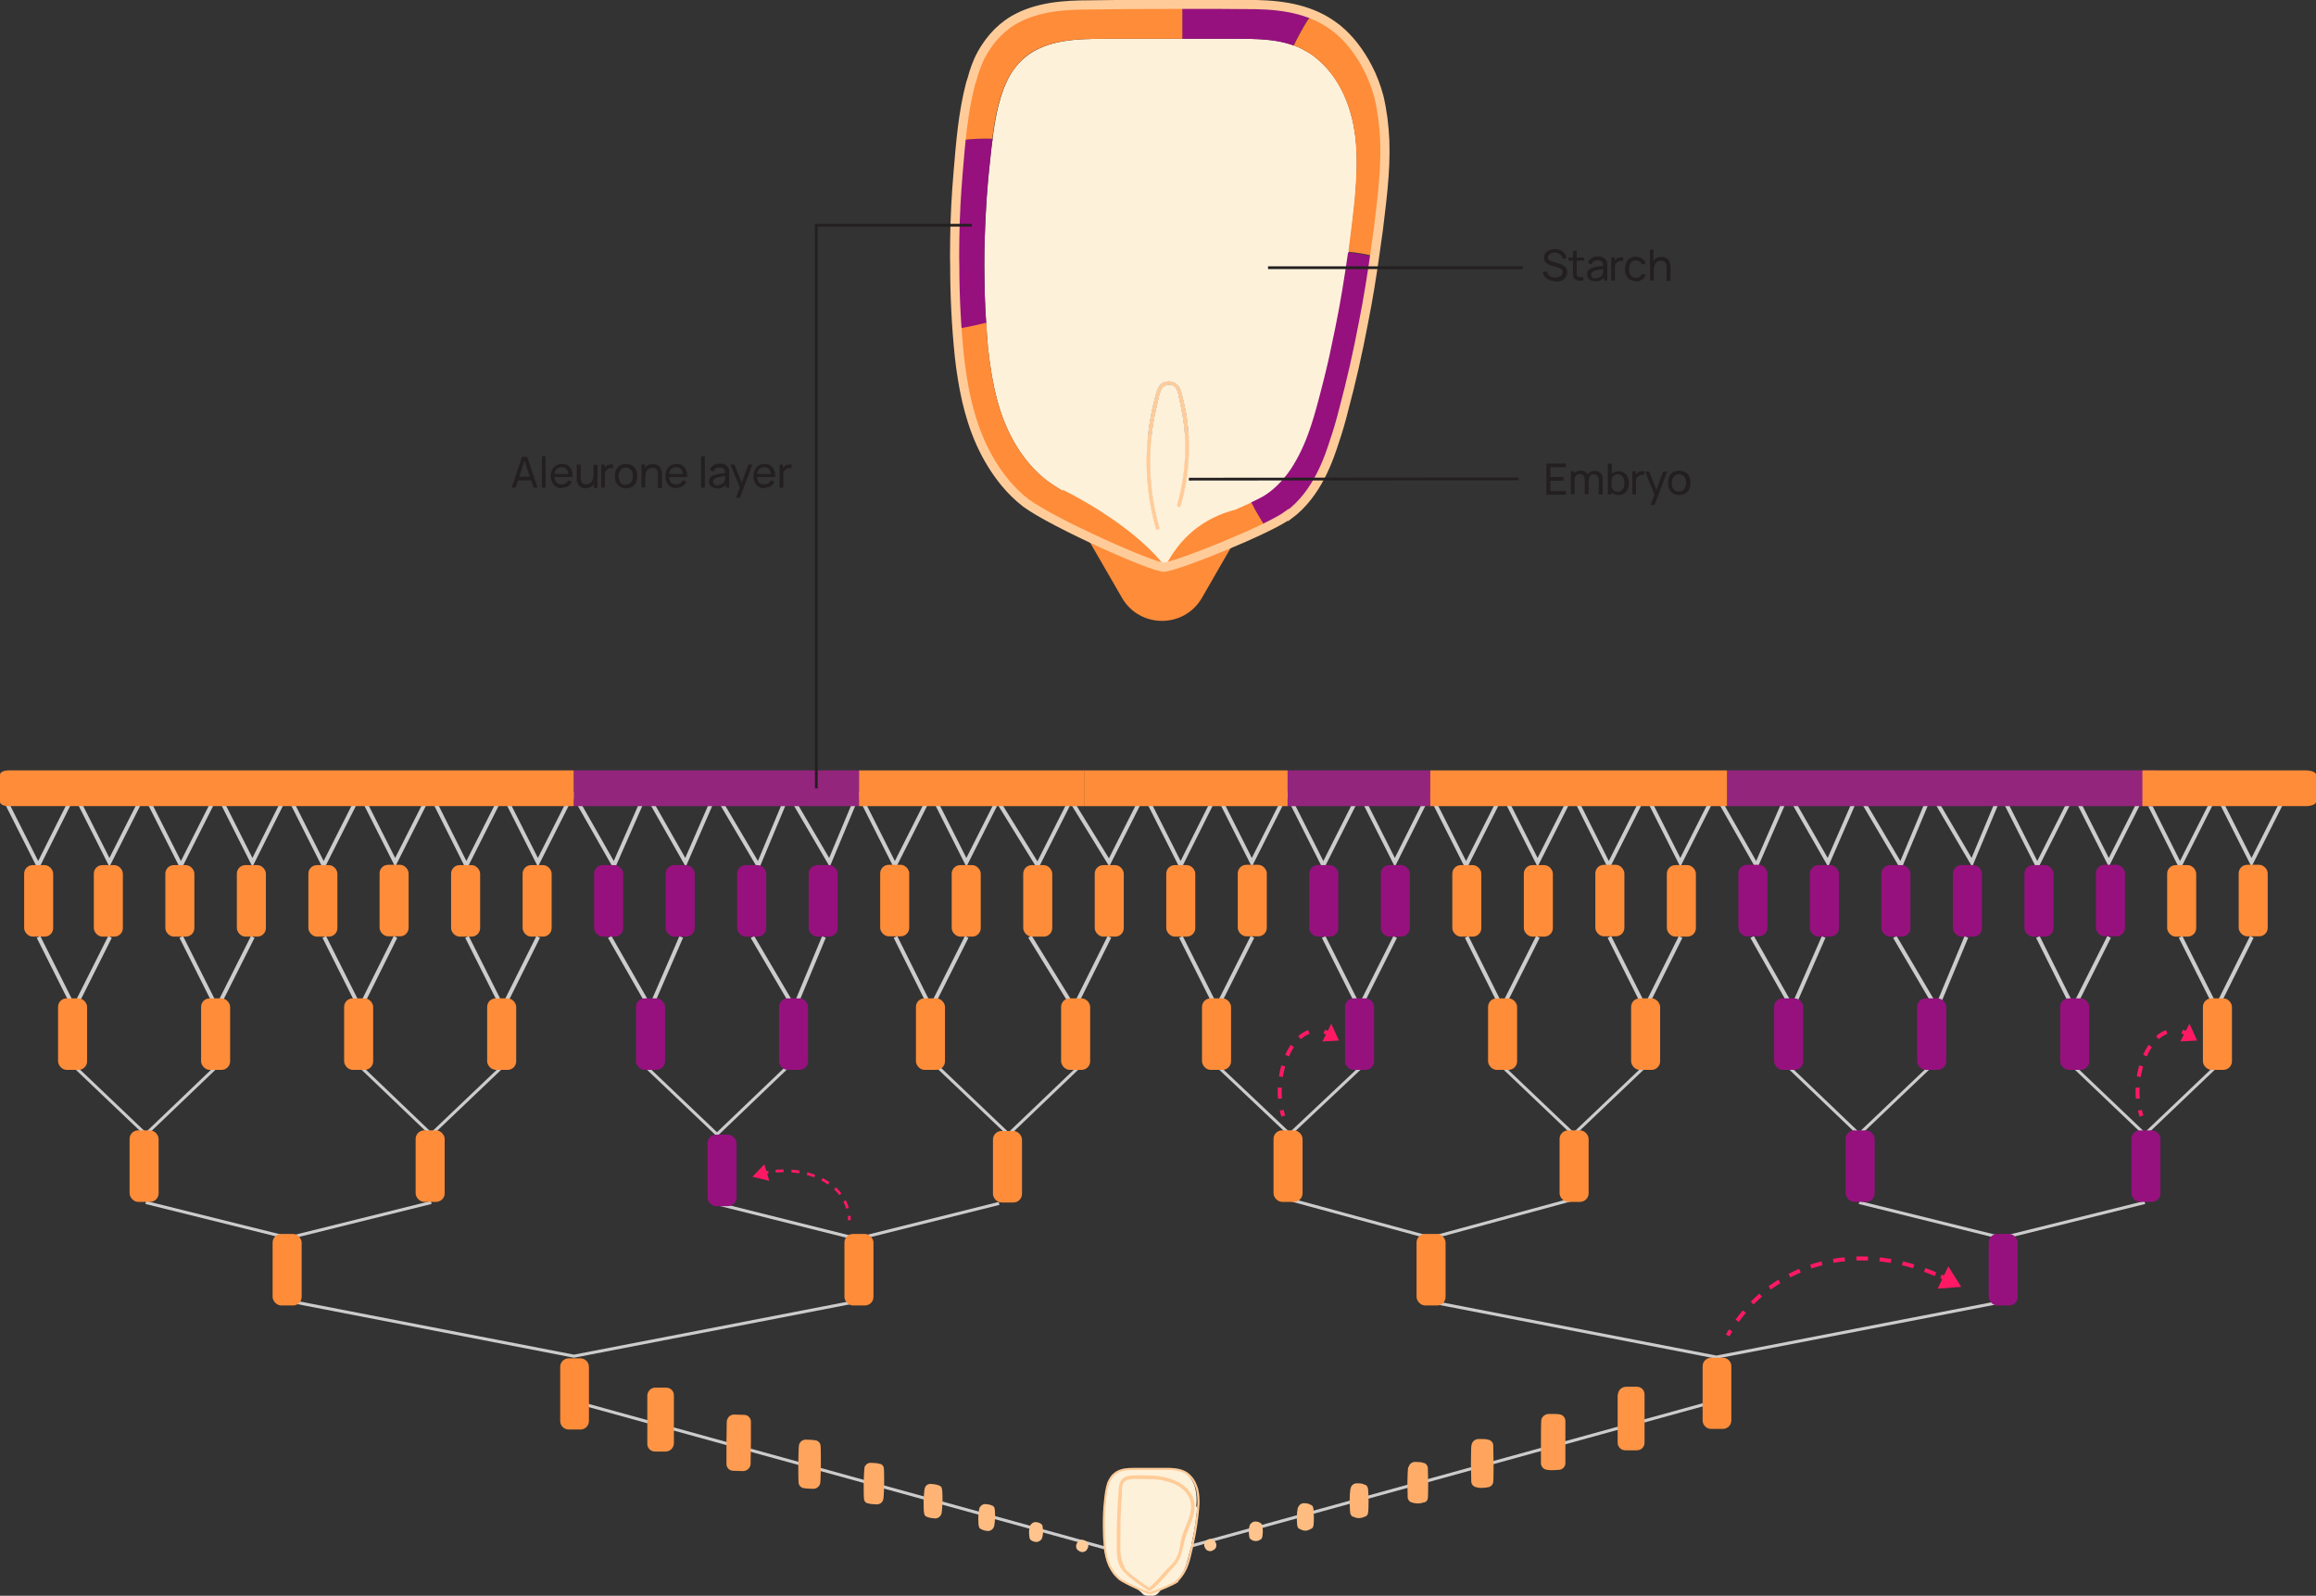 <?xml version="1.0" encoding="UTF-8"?> <svg xmlns="http://www.w3.org/2000/svg" version="1.1" viewBox="0 0 757.8 522.2"><rect x="0" y="0" width="757.8" height="522.2" fill="#333333" stroke="none"/><defs><style> .cls-1 { fill: #fef1da; } .cls-2 { stroke-width: .7px; } .cls-2, .cls-3, .cls-4, .cls-5, .cls-6, .cls-7, .cls-8, .cls-9, .cls-10, .cls-11, .cls-12, .cls-13, .cls-14, .cls-15, .cls-16, .cls-17 { fill: none; stroke-miterlimit: 10; } .cls-2, .cls-10 { stroke: #fc9; stroke-linecap: round; } .cls-3 { stroke-dasharray: 0 0 3.6 3.6; } .cls-3, .cls-8, .cls-9, .cls-15, .cls-16, .cls-17 { stroke: #ff1965; } .cls-3, .cls-14, .cls-15 { stroke-width: 1.3px; } .cls-18 { fill: #ff8c39; } .cls-19 { fill: #231f20; } .cls-20 { fill: #ff1965; } .cls-4, .cls-11, .cls-12, .cls-13, .cls-14 { stroke: #ccc; } .cls-21 { fill: #96117e; } .cls-22 { fill: #ff9c51; } .cls-23 { isolation: isolate; } .cls-24 { fill: #ffc48d; } .cls-5 { stroke-width: .9px; } .cls-5, .cls-6 { stroke: #231f20; } .cls-6 { stroke-width: .9px; } .cls-7 { stroke: #fef1da; stroke-width: .1px; } .cls-25 { fill: #fff; } .cls-8 { stroke-dasharray: 0 0 3.8 3.8; } .cls-8, .cls-16 { stroke-width: 1.3px; } .cls-9 { stroke-dasharray: 0 0 2.6 2.6; } .cls-9, .cls-17 { stroke-width: .9px; } .cls-26 { fill: #ffa45d; } .cls-10 { stroke-width: 3px; } .cls-27 { fill: #94257d; } .cls-11 { stroke-width: 1px; } .cls-12 { stroke-width: 1px; } .cls-13 { stroke-width: 1px; } .cls-28 { fill: #ff9445; } .cls-29 { fill: #ffac69; } .cls-30 { display: none; } .cls-31 { fill: #fc9; } .cls-32 { fill: #ffbc81; } .cls-33 { fill: #ffb475; } </style></defs><g><g id="Layer_2" class="cls-30"><g id="Diagram"><g class="cls-23"><g class="cls-23"><path class="cls-19" d="M167.4,159.6l3.4-10.1h1.7l3.4,10.1h-1.3l-3.2-9.4h.4l-3.1,9.4h-1.3ZM169,157.2v-1.2h5.2v1.2h-5.2Z"></path><path class="cls-19" d="M177.3,159.6v-10.3h1.2v10.3h-1.2Z"></path><path class="cls-19" d="M183.9,159.8c-.7,0-1.4-.2-1.9-.5-.6-.3-1-.8-1.3-1.4-.3-.6-.5-1.3-.5-2.1s.2-1.5.5-2.1c.3-.6.7-1.1,1.3-1.4.5-.3,1.2-.5,1.9-.5s1.4.2,1.9.5c.5.4.9.8,1.2,1.5.3.6.4,1.4.3,2.3h-1.3v-.4c0-.9-.2-1.6-.6-2.1-.4-.5-.9-.7-1.6-.7s-1.4.2-1.8.7c-.4.5-.6,1.2-.6,2.1s.2,1.6.6,2.1,1,.7,1.7.7.9-.1,1.3-.3c.4-.2.7-.6.9-1l1.2.4c-.3.7-.7,1.2-1.3,1.5-.6.4-1.3.5-2,.5ZM181.1,156.1v-1h5.6v1h-5.6Z"></path><path class="cls-19" d="M191.7,159.8c-.5,0-.9,0-1.3-.2-.3-.2-.6-.4-.9-.6-.2-.3-.4-.5-.5-.9-.1-.3-.2-.6-.3-1,0-.3,0-.6,0-.9v-4.2h1.3v3.8c0,.4,0,.7,0,1,0,.3.2.6.3.9.2.3.4.5.6.6.3.2.6.2,1,.2s.6,0,.9-.2c.3-.1.5-.3.7-.5.2-.2.3-.5.4-.8.1-.3.2-.7.2-1.1l.8.3c0,.7-.1,1.4-.4,1.9s-.6.9-1.1,1.2c-.5.3-1,.4-1.7.4ZM194.3,159.6v-2h-.1v-5.5h1.3v7.6h-1.1Z"></path></g><g class="cls-23"><path class="cls-19" d="M196.7,159.6v-7.6h1.1v1.8l-.2-.2c0-.2.2-.4.3-.6.1-.2.3-.4.5-.5.2-.2.4-.3.7-.4.2,0,.5-.1.8-.1.3,0,.5,0,.7,0v1.2c-.3,0-.5,0-.9,0-.3,0-.6.1-.9.3-.2.2-.4.4-.6.6-.1.2-.2.5-.3.8,0,.3,0,.6,0,.9v3.8h-1.3Z"></path></g><g class="cls-23"><path class="cls-19" d="M204.8,159.8c-.8,0-1.4-.2-1.9-.5-.5-.3-1-.8-1.3-1.4-.3-.6-.4-1.3-.4-2.1s.1-1.5.4-2.1c.3-.6.7-1.1,1.3-1.4s1.2-.5,1.9-.5,1.4.2,2,.5c.5.3,1,.8,1.3,1.4.3.6.4,1.3.4,2.1s-.1,1.5-.4,2.1c-.3.6-.7,1.1-1.3,1.4-.5.3-1.2.5-1.9.5ZM204.8,158.6c.8,0,1.4-.3,1.7-.8.4-.5.6-1.2.6-2s-.2-1.5-.6-2-1-.8-1.7-.8-1,.1-1.3.4c-.3.2-.6.6-.8,1-.2.4-.3.9-.3,1.5,0,.8.2,1.5.6,2,.4.5,1,.8,1.7.8Z"></path></g><g class="cls-23"><path class="cls-19" d="M209.9,159.6v-7.6h1.1v2h.1v5.5h-1.3ZM215.3,159.6v-3.8c0-.4,0-.7,0-1,0-.3-.2-.6-.3-.9s-.4-.5-.6-.6c-.3-.2-.6-.2-1-.2s-.6,0-.9.2-.5.3-.7.5c-.2.2-.3.5-.4.8-.1.3-.2.7-.2,1.1l-.8-.3c0-.7.1-1.4.4-1.9s.6-.9,1.1-1.2c.5-.3,1-.4,1.7-.4s.9,0,1.3.2c.3.2.6.4.9.6s.4.5.5.9c.1.3.2.6.3,1,0,.3,0,.6,0,.9v4.2h-1.3Z"></path></g><g class="cls-23"><path class="cls-19" d="M221.4,159.8c-.7,0-1.4-.2-1.9-.5-.6-.3-1-.8-1.3-1.4-.3-.6-.5-1.3-.5-2.1s.2-1.5.5-2.1c.3-.6.7-1.1,1.3-1.4.5-.3,1.2-.5,1.9-.5s1.4.2,1.9.5c.5.4.9.8,1.2,1.5.3.6.4,1.4.3,2.3h-1.3v-.4c0-.9-.2-1.6-.6-2.1-.4-.5-.9-.7-1.6-.7s-1.4.2-1.8.7c-.4.5-.6,1.2-.6,2.1s.2,1.6.6,2.1,1,.7,1.7.7.9-.1,1.3-.3c.4-.2.7-.6.9-1l1.2.4c-.3.7-.7,1.2-1.3,1.5-.6.4-1.3.5-2,.5ZM218.7,156.1v-1h5.6v1h-5.6Z"></path><path class="cls-19" d="M229.4,159.6v-10.3h1.2v10.3h-1.2Z"></path></g><g class="cls-23"><path class="cls-19" d="M234.6,159.8c-.6,0-1-.1-1.4-.3s-.7-.5-.9-.8c-.2-.3-.3-.7-.3-1.1s0-.7.2-1c.1-.3.4-.5.6-.7.3-.2.6-.4,1-.5.4,0,.8-.2,1.2-.3s.9-.1,1.4-.2c.5,0,.9-.1,1.3-.2l-.4.3c0-.7-.1-1.2-.4-1.5-.3-.3-.8-.5-1.5-.5s-.9.1-1.2.3c-.3.2-.6.5-.7,1l-1.2-.4c.2-.7.5-1.2,1.1-1.6s1.2-.6,2.1-.6,1.3.1,1.8.4.8.6,1.1,1.1c.1.2.2.5.2.8,0,.3,0,.6,0,.9v4.7h-1.1v-1.8l.3.2c-.3.6-.7,1.1-1.2,1.4-.5.3-1.1.5-1.9.5ZM234.8,158.7c.4,0,.8,0,1.2-.2s.6-.4.8-.6c.2-.3.3-.6.4-.9,0-.2.1-.5.1-.8,0-.3,0-.5,0-.7l.4.2c-.4,0-.8.1-1.2.2-.4,0-.8.1-1.1.2s-.7.1-.9.2c-.2,0-.4.2-.6.3-.2.1-.3.2-.4.4-.1.2-.2.4-.2.6s0,.4.2.6.3.3.5.5c.2.1.5.2.9.2Z"></path></g><g class="cls-23"><path class="cls-19" d="M240.8,162.9l1.5-4v1.2s-3.3-8.1-3.3-8.1h1.3l2.6,6.5h-.4l2.4-6.5h1.3l-4.1,10.9h-1.2Z"></path></g><g class="cls-23"><path class="cls-19" d="M250.2,159.8c-.7,0-1.4-.2-1.9-.5-.6-.3-1-.8-1.3-1.4-.3-.6-.5-1.3-.5-2.1s.2-1.5.5-2.1c.3-.6.7-1.1,1.3-1.4.5-.3,1.2-.5,1.9-.5s1.4.2,1.9.5c.5.4.9.8,1.2,1.5.3.6.4,1.4.3,2.3h-1.3v-.4c0-.9-.2-1.6-.6-2.1-.4-.5-.9-.7-1.6-.7s-1.4.2-1.8.7c-.4.5-.6,1.2-.6,2.1s.2,1.6.6,2.1,1,.7,1.7.7.9-.1,1.3-.3c.4-.2.7-.6.9-1l1.2.4c-.3.7-.7,1.2-1.3,1.5-.6.4-1.3.5-2,.5ZM247.4,156.1v-1h5.6v1h-5.6Z"></path><path class="cls-19" d="M255.1,159.6v-7.6h1.1v1.8l-.2-.2c0-.2.2-.4.3-.6.1-.2.3-.4.5-.5.2-.2.4-.3.7-.4.2,0,.5-.1.8-.1.3,0,.5,0,.7,0v1.2c-.3,0-.5,0-.9,0-.3,0-.6.1-.9.3-.2.2-.4.4-.6.6-.1.2-.2.5-.3.8s0,.6,0,.9v3.8h-1.3Z"></path></g></g></g><g id="Layer_9"><path class="cls-18" d="M376.9,509.5l2.4-4.1.8-1.3c1.1-1.9-.3-4.2-2.4-4.2h-6.3c-2.1,0-3.5,2.3-2.4,4.2l3.1,5.4c1.1,1.9,3.7,1.9,4.8,0h0Z"></path><path class="cls-18" d="M393.3,195.6l12.9-22.4,4.2-7.2c5.8-10.1-1.5-22.7-13.1-22.7h-34.2c-11.6,0-18.9,12.6-13.1,22.7l17.1,29.6c5.8,10.1,20.4,10.1,26.2,0h0Z"></path><line class="cls-13" x1="562.6" y1="458.2" x2="383.6" y2="507.6"></line><g><path class="cls-17" d="M277.9,399.3c0-.5,0-.9,0-1.4"></path><path class="cls-9" d="M277.3,395.4c-2.6-9-13.9-13.5-24.6-12"></path><path class="cls-17" d="M251.4,383.6c-.4,0-.9.2-1.3.3"></path><polygon class="cls-20" points="250.1 381 246.2 385.1 251.7 386.4 250.1 381"></polygon></g><g><path class="cls-16" d="M565.3,437c.3-.6.6-1.1,1-1.6"></path><path class="cls-8" d="M568.4,432.2c13.2-18.2,38.1-26.6,65-15.2"></path><path class="cls-16" d="M635.1,417.7c.6.2,1.1.5,1.7.8"></path><polygon class="cls-20" points="634 421.7 641.7 421.1 637.5 414.4 634 421.7"></polygon></g><g><path class="cls-15" d="M700.7,365.2c-.2-.6-.4-1.2-.5-1.9"></path><path class="cls-3" d="M699.5,359.5c-.9-10.7,4.6-23.1,12.9-22.2"></path><path class="cls-15" d="M714,337.6c.5.2,1,.4,1.6.6"></path><polygon class="cls-20" points="713.4 340.8 718.9 340.5 716.4 335 713.4 340.8"></polygon></g><g><path class="cls-15" d="M419.9,365.2c-.2-.6-.4-1.2-.5-1.9"></path><path class="cls-3" d="M418.8,359.5c-.9-10.7,4.6-23.1,12.9-22.2"></path><path class="cls-15" d="M433.3,337.6c.5.2,1,.4,1.6.6"></path><polygon class="cls-20" points="432.7 340.8 438.1 340.5 435.6 335 432.7 340.8"></polygon></g><polyline class="cls-4" points="94.4 425.7 187.8 443.8 281.3 425.7"></polyline><polyline class="cls-4" points="468.2 426 561.6 444.1 655.1 426"></polyline><polyline class="cls-4" points="141.1 393.5 94.4 405.1 47.7 393.5"></polyline><polyline class="cls-4" points="326.9 393.8 280.5 405.4 234.1 393.8"></polyline><polyline class="cls-11" points="514.9 392.4 468.2 405.1 421.5 392.4"></polyline><polyline class="cls-4" points="701.8 393.5 655.1 405.1 608.3 393.5"></polyline><polyline class="cls-4" points="24.3 348.9 47.7 371.2 71 348.9"></polyline><polyline class="cls-4" points="117.8 348.9 141.1 371.2 164.5 348.9"></polyline><polyline class="cls-4" points="211.2 348.9 234.6 371.2 257.9 348.9"></polyline><polyline class="cls-4" points="306.6 348.9 330 371.2 353.3 348.9"></polyline><polyline class="cls-12" points="398.1 348.6 422 371.2 446 348.6"></polyline><polyline class="cls-4" points="491.5 348.9 514.9 371.2 538.3 348.9"></polyline><polyline class="cls-4" points="585 348.9 608.3 371.2 631.7 348.9"></polyline><polyline class="cls-4" points="678.4 348.9 701.8 371.2 725.2 348.9"></polyline><g><polyline class="cls-14" points="12.6 306.6 24.3 329.9 36 306.6"></polyline><polyline class="cls-14" points="59.3 306.6 71 329.9 82.7 306.6"></polyline><polyline class="cls-14" points="106.1 306.6 117.8 329.9 129.4 306.6"></polyline><polyline class="cls-14" points="152.8 306.6 164.5 329.9 176.1 306.6"></polyline><polyline class="cls-14" points="199.5 306.6 212.8 329.9 222.9 306.6"></polyline><polyline class="cls-14" points="246.2 306.6 259.9 329.9 269.6 306.6"></polyline><polyline class="cls-14" points="293 306.6 304.6 329.9 316.3 306.6"></polyline><polyline class="cls-14" points="363 306.6 351.4 329.9 337 306.5"></polyline><polyline class="cls-14" points="386.4 306.6 398.1 329.9 409.8 306.6"></polyline><polyline class="cls-14" points="433.1 306.6 444.8 329.9 456.5 306.6"></polyline><polyline class="cls-14" points="479.9 306.6 491.5 329.9 503.2 306.6"></polyline><polyline class="cls-14" points="526.6 306.6 538.3 329.9 549.9 306.6"></polyline><polyline class="cls-14" points="573.3 306.6 586.5 329.9 596.7 306.6"></polyline><polyline class="cls-14" points="620 306.6 633.7 329.9 643.4 306.6"></polyline><polyline class="cls-14" points="666.8 306.6 678.4 329.9 690.1 306.6"></polyline><polyline class="cls-14" points="736.8 306.6 725.2 329.9 713.5 306.6"></polyline></g><g><polyline class="cls-14" points=".8 260 12.5 283.2 24.1 260"></polyline><polyline class="cls-14" points="47.5 260 59.2 283.2 70.9 260"></polyline><polyline class="cls-14" points="94.2 260 105.9 283.2 117.6 260"></polyline><polyline class="cls-14" points="141 260 152.6 283.2 164.3 260"></polyline><polyline class="cls-14" points="187.7 260 200.9 283.2 211.1 260"></polyline><polyline class="cls-14" points="234.4 260 248.1 283.2 257.8 260"></polyline><polyline class="cls-14" points="281.1 260 292.8 283.2 304.5 260"></polyline><polyline class="cls-14" points="351.2 260 339.5 283.2 325.1 259.9"></polyline><polyline class="cls-14" points="374.6 260 386.3 283.2 397.9 260"></polyline><polyline class="cls-14" points="421.3 260 433 283.2 444.7 260"></polyline><polyline class="cls-14" points="468 260 479.7 283.2 491.4 260"></polyline><polyline class="cls-14" points="514.8 260 526.4 283.2 538.1 260"></polyline><polyline class="cls-14" points="561.5 260 574.7 283.2 584.8 260"></polyline><polyline class="cls-14" points="608.2 260 621.9 283.2 631.6 260"></polyline><polyline class="cls-14" points="654.9 260 666.6 283.2 678.3 260"></polyline><polyline class="cls-14" points="725 260 713.3 283.2 701.7 260"></polyline></g><g><polyline class="cls-14" points="24.1 259 35.8 282.2 47.5 259"></polyline><polyline class="cls-14" points="70.9 259 82.6 282.2 94.2 259"></polyline><polyline class="cls-14" points="117.6 259 129.3 282.2 141 259"></polyline><polyline class="cls-14" points="164.3 259 176 282.2 187.7 259"></polyline><polyline class="cls-14" points="211.1 259 224.3 282.2 234.4 259"></polyline><polyline class="cls-14" points="257.8 259 271.4 282.2 281.1 259"></polyline><polyline class="cls-14" points="304.5 259 316.2 282.2 327.9 259"></polyline><polyline class="cls-14" points="374.6 259 362.9 282.2 348.5 258.8"></polyline><polyline class="cls-14" points="397.9 259 409.6 282.2 421.3 259"></polyline><polyline class="cls-14" points="444.7 259 456.4 282.2 468 259"></polyline><polyline class="cls-14" points="491.4 259 503.1 282.2 514.8 259"></polyline><polyline class="cls-14" points="538.1 259 549.8 282.2 561.5 259"></polyline><polyline class="cls-14" points="584.8 259 598.1 282.2 608.2 259"></polyline><polyline class="cls-14" points="631.6 259 645.2 282.2 654.9 259"></polyline><polyline class="cls-14" points="678.3 259 690 282.2 701.7 259"></polyline><polyline class="cls-14" points="748.4 259 736.7 282.2 725 259"></polyline></g><rect class="cls-21" x="650.7" y="403.8" width="9.5" height="23.4" rx="2.8" ry="2.8"></rect><rect class="cls-21" x="231.5" y="371.3" width="9.5" height="23.4" rx="2.8" ry="2.8"></rect><rect class="cls-21" x="603.9" y="369.9" width="9.5" height="23.4" rx="2.8" ry="2.8"></rect><rect class="cls-21" x="697.4" y="369.9" width="9.5" height="23.4" rx="2.8" ry="2.8"></rect><rect class="cls-21" x="208.1" y="326.7" width="9.5" height="23.4" rx="2.8" ry="2.8"></rect><rect class="cls-21" x="254.9" y="326.7" width="9.5" height="23.4" rx="2.8" ry="2.8"></rect><rect class="cls-21" x="440.1" y="326.7" width="9.5" height="23.4" rx="2.8" ry="2.8"></rect><rect class="cls-21" x="580.5" y="326.7" width="9.5" height="23.4" rx="2.8" ry="2.8"></rect><rect class="cls-21" x="627.3" y="326.7" width="9.5" height="23.4" rx="2.8" ry="2.8"></rect><rect class="cls-21" x="674.1" y="326.7" width="9.5" height="23.4" rx="2.8" ry="2.8"></rect><rect class="cls-18" x="720.8" y="326.7" width="9.5" height="23.4" rx="2.8" ry="2.8"></rect><rect class="cls-21" x="194.4" y="283.1" width="9.5" height="23.4" rx="2.8" ry="2.8"></rect><rect class="cls-21" x="217.8" y="283.1" width="9.5" height="23.4" rx="2.8" ry="2.8"></rect><rect class="cls-21" x="241.2" y="283.1" width="9.5" height="23.4" rx="2.8" ry="2.8"></rect><rect class="cls-21" x="264.6" y="283.1" width="9.5" height="23.4" rx="2.8" ry="2.8"></rect><rect class="cls-21" x="428.4" y="283.1" width="9.5" height="23.4" rx="2.8" ry="2.8"></rect><rect class="cls-21" x="451.8" y="283.1" width="9.5" height="23.4" rx="2.8" ry="2.8"></rect><rect class="cls-21" x="568.8" y="283" width="9.5" height="23.4" rx="2.8" ry="2.8"></rect><rect class="cls-21" x="592.2" y="283.1" width="9.5" height="23.4" rx="2.8" ry="2.8"></rect><rect class="cls-21" x="615.6" y="283.1" width="9.5" height="23.4" rx="2.8" ry="2.8"></rect><rect class="cls-21" x="639" y="283.1" width="9.5" height="23.4" rx="2.8" ry="2.8"></rect><rect class="cls-21" x="662.4" y="283.1" width="9.5" height="23.4" rx="2.8" ry="2.8"></rect><rect class="cls-21" x="685.8" y="283" width="9.5" height="23.4" rx="2.8" ry="2.8"></rect><rect class="cls-18" x="709.1" y="283.1" width="9.5" height="23.4" rx="2.8" ry="2.8"></rect><rect class="cls-18" x="732.5" y="283" width="9.5" height="23.4" rx="2.8" ry="2.8"></rect><rect class="cls-18" x="7.9" y="283.1" width="9.5" height="23.4" rx="2.8" ry="2.8"></rect><rect class="cls-18" x="19" y="326.7" width="9.5" height="23.4" rx="2.8" ry="2.8"></rect><rect class="cls-18" x="42.4" y="369.9" width="9.5" height="23.4" rx="2.8" ry="2.8"></rect><rect class="cls-18" x="89.2" y="403.8" width="9.5" height="23.4" rx="2.8" ry="2.8"></rect><rect class="cls-18" x="276.3" y="403.8" width="9.5" height="23.4" rx="2.8" ry="2.8"></rect><rect class="cls-18" x="463.5" y="403.8" width="9.5" height="23.4" rx="2.8" ry="2.8"></rect><rect class="cls-18" x="136" y="369.9" width="9.5" height="23.4" rx="2.8" ry="2.8"></rect><rect class="cls-18" x="416.7" y="369.9" width="9.5" height="23.4" rx="2.8" ry="2.8"></rect><rect class="cls-18" x="510.3" y="369.9" width="9.5" height="23.4" rx="2.8" ry="2.8"></rect><rect class="cls-18" x="65.8" y="326.7" width="9.5" height="23.4" rx="2.8" ry="2.8"></rect><rect class="cls-18" x="112.6" y="326.7" width="9.5" height="23.4" rx="2.8" ry="2.8"></rect><rect class="cls-18" x="159.4" y="326.7" width="9.5" height="23.4" rx="2.8" ry="2.8"></rect><rect class="cls-18" x="299.7" y="326.7" width="9.5" height="23.4" rx="2.8" ry="2.8"></rect><rect class="cls-18" x="393.3" y="326.7" width="9.5" height="23.4" rx="2.8" ry="2.8"></rect><rect class="cls-18" x="347.2" y="326.7" width="9.5" height="23.4" rx="2.8" ry="2.8"></rect><rect class="cls-18" x="324.9" y="370.1" width="9.5" height="23.4" rx="2.8" ry="2.8"></rect><rect class="cls-18" x="334.8" y="283.1" width="9.5" height="23.4" rx="2.8" ry="2.8"></rect><rect class="cls-18" x="486.9" y="326.7" width="9.5" height="23.4" rx="2.8" ry="2.8"></rect><rect class="cls-18" x="533.7" y="326.7" width="9.5" height="23.4" rx="2.8" ry="2.8"></rect><rect class="cls-18" x="30.7" y="283.1" width="9.5" height="23.4" rx="2.8" ry="2.8"></rect><rect class="cls-18" x="54.1" y="283.1" width="9.5" height="23.4" rx="2.8" ry="2.8"></rect><rect class="cls-18" x="77.5" y="283.1" width="9.5" height="23.4" rx="2.8" ry="2.8"></rect><rect class="cls-18" x="100.9" y="283.1" width="9.5" height="23.4" rx="2.8" ry="2.8"></rect><rect class="cls-18" x="124.2" y="283" width="9.5" height="23.4" rx="2.8" ry="2.8"></rect><rect class="cls-18" x="147.6" y="283.1" width="9.5" height="23.4" rx="2.8" ry="2.8"></rect><rect class="cls-18" x="171" y="283.1" width="9.5" height="23.4" rx="2.8" ry="2.8"></rect><rect class="cls-18" x="288" y="283" width="9.5" height="23.4" rx="2.8" ry="2.8"></rect><rect class="cls-18" x="311.4" y="283.1" width="9.5" height="23.4" rx="2.8" ry="2.8"></rect><rect class="cls-18" x="358.2" y="283.1" width="9.5" height="23.4" rx="2.8" ry="2.8"></rect><rect class="cls-18" x="381.6" y="283.1" width="9.5" height="23.4" rx="2.8" ry="2.8"></rect><rect class="cls-18" x="405" y="283" width="9.5" height="23.4" rx="2.8" ry="2.8"></rect><rect class="cls-18" x="475.2" y="283.1" width="9.5" height="23.4" rx="2.8" ry="2.8"></rect><rect class="cls-18" x="498.6" y="283.1" width="9.5" height="23.4" rx="2.8" ry="2.8"></rect><rect class="cls-18" x="522" y="283" width="9.5" height="23.4" rx="2.8" ry="2.8"></rect><rect class="cls-18" x="545.4" y="283.1" width="9.5" height="23.4" rx="2.8" ry="2.8"></rect><g><path class="cls-18" d="M557.1,464.8v-17.7c0-1.6,1.3-2.8,2.8-2.8h3.8c1.6,0,2.8,1.3,2.8,2.8v17.7c0,1.6-1.3,2.8-2.8,2.8h-3.8c-1.6,0-2.8-1.3-2.8-2.8Z"></path><path class="cls-28" d="M529.4,456.4c0-1.4,1.2-2.6,2.7-2.6s3.5,0,3.5,0c1.4,0,2.5,1.1,2.5,2.5,0,0,0,7.8,0,7.9s0,7.8,0,7.9c0,1.4-1.1,2.5-2.5,2.5,0,0-1.8,0-1.9,0s-1.8,0-1.9,0c-1.4,0-2.5-1.1-2.5-2.5,0,0,0-7.8,0-7.9s0-7.9,0-7.9h0Z"></path><path class="cls-22" d="M504.3,465c0-1.3,1.2-2.3,2.5-2.3s3.1,0,3.2.1c1.2,0,2.2,1,2.2,2.2,0,0,0,6.8,0,6.9s0,6.8,0,6.9c0,1.2-1,2.2-2.2,2.2,0,0-1.7.1-1.8.1s-1.7,0-1.8-.1c-1.2,0-2.2-1-2.2-2.2,0,0,0-6.8,0-6.9,0-.1,0-6.9.1-7h0Z"></path><path class="cls-26" d="M481.5,472.9c.1-1.1,1.1-2,2.3-2s2.8,0,2.9.2c1,0,1.9.9,1.9,1.9,0,.1.1,5.8.1,5.9s0,5.8-.1,5.9c0,1-.9,1.9-1.9,1.9-.1.1-1.5.2-1.7.2s-1.6,0-1.7-.2c-1,0-1.9-.9-1.9-1.9,0-.1-.1-5.8-.1-5.9,0-.2,0-5.9.2-6.1h0Z"></path><path class="cls-29" d="M460.9,480.1c.2-1,1.1-1.7,2.1-1.7s2.5.1,2.6.3c.8,0,1.5.8,1.6,1.6,0,.1.1,4.8.1,4.9s0,4.8-.1,4.9c0,.9-.7,1.6-1.6,1.6-.2.2-1.4.3-1.7.3s-1.5-.1-1.7-.3c-.8,0-1.5-.8-1.6-1.6,0-.1-.1-4.8-.1-4.9,0-.3.1-5,.3-5.1h0Z"></path><path class="cls-33" d="M442,486.8c.2-.8,1-1.4,2-1.4s2.1.1,2.3.4c.7,0,1.2.6,1.3,1.3.1.2.2,3.7.2,4s0,3.8-.2,4c0,.7-.6,1.2-1.3,1.3-.2.2-1.3.4-1.6.4s-1.4-.1-1.6-.4c-.7,0-1.2-.6-1.3-1.3-.1-.2-.2-3.7-.2-4,0-.4.1-4,.4-4.2h0Z"></path><path class="cls-32" d="M424.9,493c.3-.7,1-1.1,1.8-1.1s1.8.2,2,.5c.5,0,.9.5,1,1,.1.2.2,2.7.2,3s0,2.8-.2,3c0,.5-.5.9-1,1-.3.3-1.1.5-1.6.5s-1.3-.2-1.6-.5c-.5,0-.9-.5-1-1-.1-.2-.2-2.7-.2-3,0-.4.2-3,.5-3.3h0Z"></path><path class="cls-24" d="M409.1,498.8c.4-.5.9-.9,1.6-.9s1.4.2,1.7.5c.3.1.5.4.6.7.1.3.2,1.7.2,2s-.1,1.7-.2,2c-.1.3-.3.6-.6.7-.3.3-1,.5-1.5.5s-1.2-.2-1.5-.5c-.3-.1-.5-.4-.6-.7-.1-.3-.2-1.7-.2-2,0-.5.2-2,.5-2.4h0Z"></path><path class="cls-31" d="M398,505.6c0,.6-.2,1.1-.6,1.4s-.9.6-1.4.6-1.1-.2-1.4-.6-.6-.9-.6-1.4.2-1.1.6-1.4.9-.6,1.4-.6,1.1.2,1.4.6.6.9.6,1.4Z"></path></g><line class="cls-13" x1="187.4" y1="458.5" x2="366.4" y2="507.9"></line><g><path class="cls-18" d="M183.3,447.3v17.7c0,1.6,1.3,2.8,2.8,2.8h3.8c1.6,0,2.8-1.3,2.8-2.8v-17.7c0-1.6-1.3-2.8-2.8-2.8h-3.8c-1.6,0-2.8,1.3-2.8,2.8Z"></path><path class="cls-28" d="M211.8,456.7s0,7.9,0,7.9,0,7.8,0,7.9c0,1.4,1.1,2.5,2.5,2.5,0,0,3.5,0,3.5,0,1.4,0,2.6-1.1,2.7-2.6,0,0,0-7.9,0-7.9s0-7.8,0-7.9c0-1.4-1.1-2.5-2.5-2.5,0,0-3.5,0-3.5,0-.1,0-.2,0-.3,0-1.3.1-2.3,1.2-2.4,2.5h0Z"></path><path class="cls-22" d="M237.8,465.2c0,0-.1,6.9-.1,7s0,6.8,0,6.9c0,1.2,1,2.2,2.2,2.2,0,0,3.1.1,3.2.1,1.3,0,2.4-1,2.5-2.3,0,0,.1-6.9.1-7s0-6.8,0-6.9c0-1.2-1-2.2-2.2-2.2,0,0-3.1-.1-3.2-.1,0,0-.2,0-.3,0-1.2.1-2.1,1.1-2.2,2.3h0Z"></path><path class="cls-26" d="M261.4,473.1c-.1.1-.2,5.9-.2,6.1s0,5.8.1,5.9c0,1,.9,1.9,1.9,1.9.1.1,2.7.2,2.9.2,1.2,0,2.2-.9,2.3-2,.1-.1.2-5.9.2-6.1s0-5.8-.1-5.9c0-1-.9-1.9-1.9-1.9-.1-.1-2.7-.2-2.9-.2,0,0-.2,0-.2,0-1.1.1-2,.9-2.1,2h0Z"></path><path class="cls-29" d="M282.9,480.4c-.2.2-.3,4.9-.3,5.1s0,4.8.1,4.9c0,.9.7,1.6,1.6,1.6.2.2,2.4.3,2.6.3,1.1,0,2-.8,2.1-1.7.2-.2.3-4.9.3-5.1s0-4.8-.1-4.9c0-.9-.7-1.6-1.6-1.6-.2-.2-2.3-.3-2.6-.3h-.2c-1,0-1.8.8-2,1.7h0Z"></path><path class="cls-33" d="M302.6,487c-.2.2-.4,3.9-.4,4.2s0,3.8.2,4c0,.7.6,1.2,1.3,1.3.2.2,2,.4,2.3.4.9,0,1.7-.6,2-1.4.2-.2.4-3.9.4-4.2s0-3.8-.2-4c0-.7-.6-1.2-1.3-1.3-.2-.2-1.9-.4-2.3-.4h-.2c-.9,0-1.6.6-1.8,1.4h0Z"></path><path class="cls-32" d="M320.6,493.2c-.3.3-.5,2.9-.5,3.3s0,2.8.2,3c0,.5.5.9,1,1,.3.3,1.6.5,2,.5.8,0,1.5-.5,1.8-1.1.3-.3.5-2.9.5-3.3s0-2.8-.2-3c0-.5-.5-.9-1-1-.2-.2-1.6-.4-1.9-.4h-.2c-.8,0-1.4.5-1.7,1.1h0Z"></path><path class="cls-24" d="M337.2,499c-.3.4-.5,1.9-.5,2.4s.1,1.7.2,2c.1.3.3.6.6.7.3.3,1.2.5,1.7.5s1.2-.4,1.6-.9c.3-.4.5-1.9.5-2.4s-.1-1.7-.2-2c-.1-.3-.3-.6-.6-.7-.3-.3-1.2-.5-1.6-.5h-.1c-.7,0-1.2.4-1.6.9h0Z"></path><path class="cls-31" d="M352.1,505.9c0,.6.2,1.1.6,1.4s.9.6,1.4.6,1.1-.2,1.4-.6.6-.9.6-1.4-.2-1.1-.6-1.4-.9-.6-1.4-.6-1.1.2-1.4.6-.6.9-.6,1.4Z"></path></g><circle class="cls-7" cx="388.4" cy="498" r=".5"></circle><path class="cls-1" d="M442.2,38c-1.7-6.8-5.2-13.4-10.4-18-1.5-1.4-3.1-2.6-4.9-3.5-.1,0-.3-.1-.4-.2h0c0,0-.2-.1-.3-.2-.5-.2-1-.5-1.5-.7-6.2-2.7-13.3-2.7-20-2.7h-2.9c-1.8,0-3.5,0-5.3,0-10.9,0-21.9,0-32.8,0h-2.5c-8.9,0-18.6.3-25.6,5.9-3.1,2.5-5.3,5.8-6.8,9.5-.3.7-.6,1.4-.8,2.1h0c-1.5,4.3-2.4,9-3,13.5-.4,2.8-.7,5.6-1,8.4-1,8.7-1.5,17.3-1.8,26-.2,6-.1,12,0,17.9.1,3.9.3,7.8.6,11.7.1,1.8.3,3.5.4,5.3,0,.4,0,.8.1,1.2,0,.5.1,1,.2,1.5.1,1,.2,2.1.4,3.1.7,5.3,1.8,10.6,3.4,15.6,2.8,8.6,7.6,16.7,14.6,22.4,1.8,1.4,3.8,2.7,5.8,3.9,2.5,1.5,4.4,3.6,7.1,4.9.6.3,1.6,1,2.2,1.3,1.6.8,3.3,2.3,4.9,3.2.5.3,1.1.7,1.6,1,.5.3.6.6,1.1.9.5.4,1.7.6,2.2,1,1.3,1,2.1,1.2,3.2,2.3.6.6,1.5.4,2.1,1.1,1.8,2.1,5.9,7.9,8.7,7.9l5.4-1c3.1,0,5.6-5.1,7.4-7.6.5-.7,1-1.3,1.5-1.9,3.5-4,8.5-6.1,13.3-8.4,2-1,4-2,5.8-3.2.1,0,.2-.1.3-.2,2.7-1.9,5-4.2,7-6.8,2.9-3.8,5-8.2,6.7-12.8h0c1.4-3.8,2.5-7.7,3.5-11.5.2-.9.5-1.8.7-2.7.8-3.1,1.5-6.2,2.3-9.3.2-.9.4-1.8.6-2.7.6-2.9,1.2-5.8,1.8-8.6,2.3-11.7,4.2-23.4,5.5-35.2.2-1.5.3-3,.5-4.5.2-1.8.4-3.6.5-5.5.6-8.1.7-16.2-1.3-24.1h0ZM386.3,165.5c-.2.7-1.2.4-1.1-.3,1.9-6.7,2.8-13.6,2.6-20.5,0-3.1-.4-6.2-.9-9.2-.3-1.5-.6-3-.9-4.5-.3-1.2-.5-2.9-1.2-4-1.2-1.7-3.9-1.4-4.8.4-.7,1.3-1,3.1-1.3,4.5-.3,1.3-.6,2.7-.9,4-2.4,12.1-1.9,24.8,1.5,36.7.2.7-.9,1-1.1.3-2.1-7.4-3.1-15.2-3-22.9.1-6.6,1-13.3,2.7-19.7.6-2.1,1-4.7,3.4-5.3,1.6-.5,3.4.1,4.4,1.5.8,1.2,1,2.9,1.4,4.2.4,1.6.7,3.1,1,4.7.5,3.3.9,6.6.9,10,.1,6.8-.8,13.6-2.7,20.1h0Z"></path><path class="cls-25" d="M386.3,165.5c-.2.7-1.2.4-1.1-.3,1.9-6.7,2.8-13.6,2.6-20.5,0-3.1-.4-6.2-.9-9.2-.3-1.5-.6-3-.9-4.5-.3-1.2-.5-2.9-1.2-4-1.2-1.7-3.9-1.4-4.8.4-.7,1.3-1,3.1-1.3,4.5-.3,1.3-.6,2.7-.9,4-2.4,12.1-1.9,24.8,1.5,36.7.2.7-.9,1-1.1.3-2.1-7.4-3.1-15.2-3-22.9.1-6.6,1-13.3,2.7-19.7.6-2.1,1-4.7,3.4-5.3,1.6-.5,3.4.1,4.4,1.5.8,1.2,1,2.9,1.4,4.2.4,1.6.7,3.1,1,4.7.5,3.3.9,6.6.9,10,.1,6.8-.8,13.6-2.7,20.1h0Z"></path><path class="cls-21" d="M314.5,45.8c-.4,3.7-.7,7.4-1,11-.6,7.2-1,14.4-1.1,21.7,0,3-.1,6,0,9,0,6.8.2,13.6.7,20.3,3.2-.5,6.4-1.2,9.6-2-.2-3.2-.4-6.5-.5-9.8-.2-6-.2-12,0-17.9.2-8.7.8-17.4,1.8-26,.2-2.2.5-4.5.8-6.7-3.4-.1-6.7,0-10.2.5h0Z"></path><path class="cls-18" d="M356.6,1.3c-8.4,0-17.4.6-24.8,5-1.4.8-2.6,1.7-3.8,2.8-2.1,1.8-3.9,3.9-5.4,6.2-2,3-3.1,5.7-4,8.7-.3,1.1-.6,2.2-1,3.4-1.6,6-2.5,12.3-3.1,18.5,3.5-.5,6.8-.6,10.2-.5,0-.6.1-1.1.2-1.7.6-4.5,1.5-9.2,3-13.4h0c.3-.7.5-1.5.8-2.2,1.6-3.7,3.7-6.9,6.8-9.5,6.9-5.6,16.6-5.9,25.6-5.9h2.5c7.8,0,15.6,0,23.4,0V1.1c-10.1,0-20.3.1-30.4.2h0Z"></path><path class="cls-18" d="M404.5,166.7c-11,2.8-18.5,9.3-23.4,19,13-7,22.3-7.6,32.9-13.5-1.6-2.6-3.2-5.1-4.5-7.8-1.9.9-3.9,1.8-4.9,2.2Z"></path><path class="cls-21" d="M441.1,82.5c-1.2,8.3-2.5,16.6-4.2,24.8-.6,2.9-1.2,5.8-1.8,8.6-.2.9-.4,1.8-.6,2.7-.7,3.1-1.5,6.2-2.3,9.3-.2.9-.5,1.8-.7,2.7-1,3.8-2.1,7.7-3.5,11.5h0c-1.7,4.6-3.9,9.1-6.7,12.9-2,2.6-4.2,4.9-7,6.8-.1,0-.2.1-.3.2-.9.6-2.7,1.5-4.6,2.4,1.4,2.7,3,5.2,4.5,7.8,2-1.1,4.1-2.5,6.3-4.1,4.2-3.1,7.6-4.7,10-8.4,2.8-4.4,4.8-9.3,6.4-14.2,1.2-3.5,2.2-7.1,3.1-10.6,2.5-9.4,4.6-18.9,6.4-28.5,1.4-7.4,2.7-14.8,3.7-22.3-2.9-.7-5.8-1.3-8.7-1.5h0Z"></path><path class="cls-21" d="M430,4.7c-.2,0-.4-.2-.6-.2-.5.6-.9,1.3-1.3,1.9.4-.3,1-.9,1.9-1.7h0Z"></path><path class="cls-21" d="M427.5,6.7s.2-.2.5-.4c.4-.6.9-1.3,1.3-1.9-5.7-2.3-12-3.1-18.4-3.2-4.6,0-9.3-.1-13.9-.1-3.4,0-6.7,0-10.1,0v11.6c3.1,0,6.3,0,9.4,0,1.8,0,3.5,0,5.3,0h2.9c6.3,0,12.8,0,18.7,2.2,1.4-2.8,2.9-5.7,4.7-8.5-.3.3-.5.4-.5.4h0Z"></path><path class="cls-18" d="M453.1,46.1c-.2-4.8-.8-9.7-1.9-14.4-.9-3.3-2.1-6.6-3.7-9.7-2.5-4.9-5.8-9.4-10-12.8-.1-.1-.2-.2-.4-.3-2.3-1.8-4.7-3.1-7.2-4.2-.9.8-1.5,1.3-1.9,1.7-1.8,2.8-3.3,5.7-4.7,8.5.5.2.9.3,1.4.5.5.2,1,.5,1.5.7,0,0,.2.1.3.2h0c.1,0,.3.1.4.2,1.8,1,3.4,2.2,4.9,3.5,5.1,4.6,8.6,11.2,10.4,18,2,7.8,1.9,16,1.3,24.1-.1,1.8-.3,3.6-.5,5.4-.2,1.5-.3,3-.5,4.5-.4,3.5-.9,6.9-1.3,10.4,2.9.2,5.8.8,8.7,1.5.1-.7.2-1.4.3-2.2.3-2.2.6-4.3.9-6.5.5-4.4,1.1-8.8,1.5-13.3.5-5.3.8-10.7.6-16h0Z"></path><path class="cls-18" d="M347.7,160.6s-4-2.4-5.8-3.9c-7-5.6-11.8-13.8-14.6-22.4-1.7-5.1-2.7-10.3-3.4-15.7-.1-1-.3-2-.4-3.1,0-.5-.1-1-.2-1.5,0-.4,0-.8-.1-1.2-.2-1.8-.3-3.5-.4-5.3,0-.7,0-1.3-.1-1.9-3.2.8-6.4,1.5-9.6,2,.2,3.2.5,6.4.8,9.5,1.1,9.8,2.9,19.5,6.9,28.5,2.1,4.8,4.8,9.3,8.1,13.3,2,2.4,12.5,7.9,15.4,9.4,26.2,13.4,28.2,12.9,35.8,16.6v-.9c-11.3-13.6-32.3-23.7-32.3-23.7h0Z"></path><path class="cls-21" d="M380,184.3v.9c.4.2.7.4,1.1.6-.4-.5-.7-.9-1.1-1.4h0Z"></path><path class="cls-10" d="M421.6,168.6c9.6-7,13.4-19.2,15-24.1,1.2-3.5,2.2-7,3.1-10.6,2.5-9.3,4.6-18.7,6.4-28.2,1.6-8,2.9-16.1,4-24.2.3-2.2.6-4.3.9-6.4.5-4.4,1.1-8.8,1.5-13.2.5-5.3.8-10.6.6-15.9-.2-4.8-.8-9.6-1.9-14.3-.9-3.3-2.1-6.6-3.7-9.6-2.5-4.8-5.8-9.3-10-12.7-.1-.1-.2-.2-.4-.3-7.6-5.9-16.7-7.4-26.1-7.6-4.6,0-9.2-.1-13.9-.1-13.5,0-27,0-40.5.2-8.4,0-17.3.6-24.8,4.9-1.4.8-2.6,1.7-3.8,2.7-2.1,1.8-3.9,3.9-5.4,6.2-2,3-3.1,5.7-4,8.6-.3,1.1-.6,2.2-1,3.3-2.5,9.5-3.3,19.5-4.1,29.2-.6,7.1-1,14.3-1.1,21.5,0,3-.1,5.9,0,8.9,0,9.9.5,19.8,1.5,29.6,1.1,9.7,2.9,19.3,6.9,28.3,2.1,4.7,4.8,9.2,8.1,13.2,2,2.4,4.3,4.7,6.8,6.6,8.8,6.5,42,21.4,45.3,21,5.3-.7,34.4-12.5,40.5-17.1h0Z"></path><path class="cls-31" d="M386.3,165.5c-.2.7-1.2.4-1.1-.3,1.9-6.7,2.8-13.6,2.6-20.5,0-3.1-.4-6.2-.9-9.2-.3-1.5-.6-3-.9-4.5-.3-1.2-.5-2.9-1.2-4-1.2-1.7-3.9-1.4-4.8.4-.7,1.3-1,3.1-1.3,4.5-.3,1.3-.6,2.7-.9,4-2.4,12.1-1.9,24.8,1.5,36.7.2.7-.9,1-1.1.3-2.1-7.4-3.1-15.2-3-22.9.1-6.6,1-13.3,2.7-19.7.6-2.1,1-4.7,3.4-5.3,1.6-.5,3.4.1,4.4,1.5.8,1.2,1,2.9,1.4,4.2.4,1.6.7,3.1,1,4.7.5,3.3.9,6.6.9,10,.1,6.8-.8,13.6-2.7,20.1h0Z"></path><path class="cls-1" d="M391.7,493c0,.5,0,.9-.1,1.4,0,.4,0,.8-.1,1.1-.3,2.9-.8,5.9-1.4,8.7-.1.7-.3,1.4-.5,2.1,0,.2-.1.5-.1.7-.2.8-.4,1.5-.6,2.3,0,.2-.1.5-.2.7-.2,1-.5,1.9-.9,2.9h0c-.4,1.2-1,2.2-1.7,3.2-.5.6-1.1,1.2-1.8,1.7,0,0,0,0,0,0-.5.3-1,.5-1.5.8-1.2.6-2.5,1.1-3.3,2.1-.1.2-.3.3-.4.5-.5.6-1.2,1-2,1h-1.6c-.7,0-1.4-.3-1.8-.8-.1-.2-.3-.3-.5-.5-.3-.3-.6-.5-.9-.8-.1,0-.2-.2-.4-.3-.1,0-.2-.2-.4-.2-.1,0-.3-.2-.4-.2-.4-.2-.8-.4-1.2-.6-.1,0-.3-.2-.5-.2-.7-.3-1.3-.7-2-1-.5-.3-1-.6-1.4-1-1.8-1.4-3-3.4-3.7-5.5-.4-1.3-.7-2.6-.9-3.9,0-.2,0-.5,0-.8,0-.1,0-.2,0-.4,0,0,0-.2,0-.3,0-.4,0-.9-.1-1.3,0-1-.1-1.9-.1-2.9,0-1.5,0-3,0-4.5,0-2.2.2-4.3.4-6.5,0-.7.2-1.4.3-2.1.1-1.1.4-2.3.8-3.3,0-.2.1-.4.2-.5.4-.9.9-1.7,1.7-2.3,1.7-1.4,4.2-1.5,6.4-1.5h.6c2.7,0,5.5,0,8.2,0h2c1.7,0,3.5,0,5,.7.1,0,.2.1.4.2,0,0,0,0,0,0,0,0,0,0,.1,0,.4.2.9.5,1.2.9,1.3,1.1,2.2,2.8,2.6,4.5.5,2,.5,4,.3,6h0Z"></path><path class="cls-2" d="M385.2,517.3c1.8-1.8,3-4.2,3.3-5.3.3-.8.5-1.5.7-2.3.5-2.1,1-4.1,1.4-6.2.4-1.8.6-3.5.9-5.3,0-.5.1-1,.2-1.4.1-1,.2-1.9.3-2.9.1-1.2.2-2.3.1-3.5,0-1.1-.2-2.1-.4-3.1-.2-.7-.5-1.4-.8-2.1-.5-1.1-1.3-2-2.2-2.8,0,0,0,0,0,0-1.7-1.3-3.7-1.6-5.8-1.7-1,0-2,0-3.1,0-3,0-6,0-8.9,0-1.9,0-3.8.1-5.5,1.1-.3.2-.6.4-.8.6-.5.4-.9.9-1.2,1.4-.4.7-.7,1.2-.9,1.9,0,.2-.1.5-.2.7-.5,2.1-.7,4.3-.9,6.5-.1,1.6-.2,3.1-.2,4.7,0,.6,0,1.3,0,2,0,2.2.1,4.4.3,6.5.2,2.1.6,4.2,1.5,6.2.5,1,1.1,2,1.8,2.9.5.5.9,1,1.5,1.5,1.9,1.4,9.2,4.7,10,4.6,1.2-.2,7.6-2.8,8.9-3.8h0Z"></path><path class="cls-31" d="M368.1,512.9c-1.8-2.8-1.5-6.2-1.5-9.3,0-3.2,0-6.4.2-9.5,0-1.6.2-3.2.3-4.8,0-1.3-.2-3.7,1-4.6s3.3-.7,4.7-.7c1.7,0,3.4,0,5.1.1,3.2.3,6.4,1.1,8.8,3,2.6,2.1,3.5,4.9,2.8,7.9-.6,2.9-2.2,5.5-2.9,8.3-.4,1.5-.5,3-.9,4.5-.5,1.7-1.3,3.2-2.7,4.5-2.6,2.5-4.4,5.2-7.2,7.4-.5.4.3,1.2.8.7,3-2.3,4.9-5,7.5-7.7,2.5-2.5,2.7-5.4,3.5-8.6.8-3.3,2.7-6.3,3.2-9.6.4-2.8-.4-5.4-2.5-7.5-2.2-2.1-5.2-3.3-8.3-3.8-1.8-.3-3.6-.4-5.5-.4s-3.7-.1-5.4.2c-3.3.7-3,4-3.2,6.4-.3,3.8-.4,7.6-.5,11.4,0,2.1,0,4.2,0,6.4,0,1.8.2,3.6,1,5.3,1.5,3,6.5,6.1,9.3,8,.6.4.5-.8-.1-1.2,0,0-6.1-4-7.7-6.3h0Z"></path><rect class="cls-27" x="187.7" y="252.1" width="93.5" height="11.7"></rect><rect class="cls-27" x="421.3" y="252.1" width="46.7" height="11.7"></rect><rect class="cls-27" x="565.2" y="252.1" width="140.2" height="11.7"></rect><path class="cls-18" d="M757.8,253.6v8.8c0,.8-1.5,1.4-3.4,1.4h-53.4v-11.7h53.4c1.9,0,3.4.6,3.4,1.4h0Z"></path><path class="cls-18" d="M187.7,252.1v11.7H2.8c-1.6,0-2.8-.6-2.8-1.4v-8.9c0-.8,1.3-1.4,2.8-1.4h184.9Z"></path><rect class="cls-18" x="354.9" y="252.1" width="66.4" height="11.7"></rect><polygon class="cls-18" points="330.3 252.1 354.9 252.1 354.9 263.8 330.3 263.8 330.3 263.8 281.1 263.8 281.1 252.1 330.3 252.1 330.3 252.1"></polygon><rect class="cls-18" x="468" y="252.1" width="97.1" height="11.7"></rect><g class="cls-23"><g class="cls-23"><path class="cls-19" d="M508.8,92c-.7,0-1.4-.1-1.9-.4-.6-.2-1-.6-1.4-1s-.6-1-.7-1.6l1.3-.2c.2.6.5,1.1,1,1.5.5.4,1.1.5,1.8.5s.9,0,1.2-.2.7-.3.9-.6c.2-.3.3-.6.3-.9s0-.4-.1-.6c0-.2-.2-.3-.3-.4-.1-.1-.3-.2-.4-.3-.2,0-.3-.1-.5-.2l-2.6-.8c-.3,0-.6-.2-.8-.3-.3-.1-.5-.3-.7-.5s-.4-.4-.5-.7c-.1-.3-.2-.6-.2-1,0-.6.2-1.1.5-1.5.3-.4.7-.7,1.3-1,.5-.2,1.1-.3,1.8-.3.7,0,1.3.1,1.8.4.5.2,1,.6,1.3,1,.4.4.6,1,.7,1.6l-1.3.2c0-.4-.2-.8-.5-1.1s-.5-.5-.9-.7-.8-.2-1.2-.2c-.4,0-.8,0-1.1.2-.3.1-.6.3-.8.6-.2.2-.3.5-.3.8s0,.6.3.7c.2.2.4.3.7.4s.5.2.8.3l1.9.6c.2,0,.5.1.8.3.3.1.6.3.8.5.3.2.5.5.7.8.2.3.3.7.3,1.2s0,.9-.3,1.3c-.2.4-.5.7-.8,1-.3.3-.7.5-1.2.6-.5.1-.9.2-1.5.2Z"></path><path class="cls-19" d="M513.2,85.3v-1h5.1v1h-5.1ZM518.2,91.8c-.4,0-.9.1-1.3.1s-.8-.1-1.2-.3c-.3-.2-.6-.4-.8-.8-.1-.3-.2-.6-.2-.9s0-.7,0-1v-6.8h1.2v6.7c0,.3,0,.6,0,.8,0,.2,0,.4.1.6.2.3.4.5.8.5.4,0,.8,0,1.3,0v1.1Z"></path><path class="cls-19" d="M521.9,92c-.6,0-1-.1-1.4-.3-.4-.2-.7-.5-.9-.8-.2-.3-.3-.7-.3-1.1s0-.7.2-1c.1-.3.4-.5.6-.7.3-.2.6-.4,1-.5.4,0,.8-.2,1.2-.3s.9-.1,1.4-.2.9-.1,1.3-.2l-.4.3c0-.7-.1-1.2-.4-1.5-.3-.3-.8-.5-1.5-.5s-.9.1-1.2.3-.6.5-.7,1l-1.2-.4c.2-.7.5-1.2,1.1-1.6s1.2-.6,2.1-.6,1.3.1,1.8.4.8.6,1.1,1.1c.1.2.2.5.2.8,0,.3,0,.6,0,.9v4.7h-1.1v-1.8l.3.2c-.3.6-.7,1.1-1.2,1.4-.5.3-1.1.5-1.9.5ZM522.1,91c.4,0,.8,0,1.2-.2s.6-.4.8-.6c.2-.3.3-.6.4-.9,0-.2.1-.5.1-.8,0-.3,0-.5,0-.7l.4.2c-.4,0-.8.1-1.2.2-.4,0-.8.1-1.1.2s-.7.1-.9.2c-.2,0-.4.2-.6.3-.2.1-.3.2-.4.4-.1.2-.2.4-.2.6s0,.4.2.6c.1.2.3.3.5.5.2.1.5.2.9.2Z"></path></g><g class="cls-23"><path class="cls-19" d="M527.2,91.8v-7.6h1.1v1.8l-.2-.2c0-.2.2-.4.3-.6.1-.2.3-.4.5-.5.2-.2.4-.3.7-.4.2,0,.5-.1.8-.1s.5,0,.7,0v1.2c-.3,0-.5,0-.9,0-.3,0-.6.1-.9.3-.2.2-.4.4-.6.6s-.2.5-.3.8c0,.3,0,.6,0,.9v3.8h-1.3Z"></path></g><g class="cls-23"><path class="cls-19" d="M535.3,92c-.8,0-1.4-.2-2-.5-.5-.3-.9-.8-1.2-1.4-.3-.6-.4-1.3-.4-2.1,0-.8.2-1.5.4-2.1.3-.6.7-1.1,1.2-1.4.5-.3,1.2-.5,1.9-.5s1.5.2,2.1.6c.6.4,1,.9,1.2,1.6l-1.2.4c-.2-.4-.4-.8-.8-1-.4-.2-.8-.4-1.2-.4s-.9.1-1.3.4-.6.6-.7,1c-.2.4-.2.9-.3,1.5,0,.8.2,1.5.6,2,.4.5.9.8,1.7.8s.9-.1,1.2-.3.6-.6.7-1l1.3.3c-.3.7-.7,1.2-1.2,1.6-.6.4-1.2.6-2,.6Z"></path><path class="cls-19" d="M539.9,91.8v-10.1h1.1v5.6h.1v4.5h-1.3ZM545.3,91.8v-3.8c0-.4,0-.7,0-1,0-.3-.2-.6-.3-.9-.2-.3-.4-.5-.6-.6-.3-.2-.6-.2-1-.2s-.6,0-.9.2c-.3.1-.5.3-.7.5-.2.2-.3.5-.4.8-.1.3-.2.7-.2,1.1l-.8-.3c0-.7.1-1.4.4-1.9s.6-.9,1.1-1.2c.5-.3,1-.4,1.7-.4s.9,0,1.3.2c.3.2.6.4.9.6s.4.5.5.9c.1.3.2.6.3,1,0,.3,0,.6,0,.9v4.2h-1.3Z"></path></g></g><line class="cls-6" x1="498.3" y1="87.6" x2="414.9" y2="87.6"></line><g class="cls-23"><g class="cls-23"><path class="cls-19" d="M506,161.8v-10.1h6.4v1.2h-5.1v3.2h4.3v1.2h-4.3v3.4h5.1v1.2h-6.4Z"></path><path class="cls-19" d="M514,161.8v-7.6h1.1v2h.1v5.5h-1.3ZM518.5,161.8v-4.8c0-.6-.1-1-.4-1.4-.3-.3-.7-.5-1.2-.5s-.9.2-1.2.5c-.3.3-.5.8-.5,1.3l-.7-.4c0-.5.1-.9.4-1.3.2-.4.6-.7,1-.9s.9-.3,1.4-.3,1,.1,1.3.3.7.5.9.9c.2.4.3.9.3,1.4v5.1h-1.2ZM523.1,161.8v-4.8c0-.6-.1-1-.4-1.3-.3-.3-.7-.5-1.2-.5s-.5,0-.8.2c-.3.1-.5.3-.6.6-.2.3-.2.6-.2,1l-.7-.3c0-.5.1-1,.3-1.4.2-.4.5-.7.9-.9s.9-.3,1.4-.3c.8,0,1.4.2,1.9.7.5.5.7,1.1.7,1.9v5.1h-1.3Z"></path><path class="cls-19" d="M526.1,161.8v-10.1h1.3v4.5h-.1v5.6h-1.1ZM529.6,162c-.7,0-1.3-.2-1.8-.5s-.9-.8-1.1-1.4-.4-1.3-.4-2,.1-1.4.4-2,.6-1.1,1.1-1.4c.5-.3,1.1-.5,1.8-.5s1.3.2,1.8.5c.5.3.9.8,1.2,1.4.3.6.4,1.3.4,2s-.1,1.4-.4,2c-.3.6-.7,1.1-1.2,1.4-.5.4-1.1.5-1.8.5ZM529.4,160.9c.5,0,.9-.1,1.2-.4.3-.3.6-.6.7-1,.2-.4.2-.9.2-1.5s0-1-.2-1.4c-.2-.4-.4-.8-.7-1s-.8-.4-1.3-.4-.9.1-1.2.4c-.3.2-.6.6-.7,1-.2.4-.2.9-.2,1.5s0,1,.2,1.5.4.8.7,1c.3.2.7.4,1.3.4Z"></path></g><g class="cls-23"><path class="cls-19" d="M534.1,161.8v-7.6h1.1v1.8l-.2-.2c0-.2.2-.4.3-.6.1-.2.3-.4.5-.5.2-.2.4-.3.7-.4.2,0,.5-.1.8-.1s.5,0,.7,0v1.2c-.3,0-.5,0-.9,0-.3,0-.6.1-.9.3-.2.2-.4.4-.6.6s-.2.5-.3.8c0,.3,0,.6,0,.9v3.8h-1.3Z"></path></g><g class="cls-23"><path class="cls-19" d="M540.1,165.2l1.5-4v1.2s-3.3-8.1-3.3-8.1h1.3l2.6,6.5h-.4l2.4-6.5h1.3l-4.1,10.9h-1.2Z"></path></g><g class="cls-23"><path class="cls-19" d="M549.4,162c-.8,0-1.4-.2-1.9-.5-.5-.3-1-.8-1.3-1.4-.3-.6-.4-1.3-.4-2.1s.1-1.5.4-2.1.7-1.1,1.3-1.4,1.2-.5,1.9-.5,1.4.2,2,.5c.5.3,1,.8,1.3,1.4.3.6.4,1.3.4,2.1s-.1,1.5-.4,2.1c-.3.6-.7,1.1-1.3,1.4-.5.3-1.2.5-1.9.5ZM549.4,160.8c.8,0,1.4-.3,1.7-.8s.6-1.2.6-2-.2-1.5-.6-2c-.4-.5-1-.8-1.7-.8s-1,.1-1.3.4c-.3.2-.6.6-.8,1s-.3.9-.3,1.5c0,.8.2,1.5.6,2,.4.5,1,.8,1.7.8Z"></path></g></g><line class="cls-6" x1="496.9" y1="156.7" x2="389" y2="156.8"></line><polyline class="cls-5" points="267.1 258 267.1 73.7 318 73.7"></polyline></g></g><g id="Layer_2_copy"><g id="Diagram-2" data-name="Diagram"><g class="cls-23"><g class="cls-23"><path class="cls-19" d="M167.4,159.6l3.4-10.1h1.7l3.4,10.1h-1.3l-3.2-9.4h.4l-3.1,9.4h-1.3ZM169,157.2v-1.2h5.2v1.2h-5.2Z"></path><path class="cls-19" d="M177.3,159.6v-10.3h1.2v10.3h-1.2Z"></path><path class="cls-19" d="M183.9,159.8c-.7,0-1.4-.2-1.9-.5-.6-.3-1-.8-1.3-1.4-.3-.6-.5-1.3-.5-2.1s.2-1.5.5-2.1c.3-.6.7-1.1,1.3-1.4.5-.3,1.2-.5,1.9-.5s1.4.2,1.9.5c.5.4.9.8,1.2,1.5.3.6.4,1.4.3,2.3h-1.3v-.4c0-.9-.2-1.6-.6-2.1-.4-.5-.9-.7-1.6-.7s-1.4.2-1.8.7c-.4.5-.6,1.2-.6,2.1s.2,1.6.6,2.1,1,.7,1.7.7.9-.1,1.3-.3c.4-.2.7-.6.9-1l1.2.4c-.3.7-.7,1.2-1.3,1.5-.6.4-1.3.5-2,.5ZM181.1,156.1v-1h5.6v1h-5.6Z"></path><path class="cls-19" d="M191.7,159.8c-.5,0-.9,0-1.3-.2-.3-.2-.6-.4-.9-.6-.2-.3-.4-.5-.5-.9-.1-.3-.2-.6-.3-1,0-.3,0-.6,0-.9v-4.2h1.3v3.8c0,.4,0,.7,0,1,0,.3.2.6.3.9.2.3.4.5.6.6.3.2.6.2,1,.2s.6,0,.9-.2c.3-.1.5-.3.7-.5.2-.2.3-.5.4-.8.1-.3.2-.7.2-1.1l.8.3c0,.7-.1,1.4-.4,1.9s-.6.9-1.1,1.2c-.5.3-1,.4-1.7.4ZM194.3,159.6v-2h-.1v-5.5h1.3v7.6h-1.1Z"></path></g><g class="cls-23"><path class="cls-19" d="M196.7,159.6v-7.6h1.1v1.8l-.2-.2c0-.2.2-.4.3-.6.1-.2.3-.4.5-.5.2-.2.4-.3.7-.4.2,0,.5-.1.8-.1.3,0,.5,0,.7,0v1.2c-.3,0-.5,0-.9,0-.3,0-.6.1-.9.3-.2.2-.4.4-.6.6-.1.2-.2.5-.3.8,0,.3,0,.6,0,.9v3.8h-1.3Z"></path></g><g class="cls-23"><path class="cls-19" d="M204.8,159.8c-.8,0-1.4-.2-1.9-.5-.5-.3-1-.8-1.3-1.4-.3-.6-.4-1.3-.4-2.1s.1-1.5.4-2.1c.3-.6.7-1.1,1.3-1.4s1.2-.5,1.9-.5,1.4.2,2,.5c.5.3,1,.8,1.3,1.4.3.6.4,1.3.4,2.1s-.1,1.5-.4,2.1c-.3.6-.7,1.1-1.3,1.4-.5.3-1.2.5-1.9.5ZM204.8,158.6c.8,0,1.4-.3,1.7-.8.4-.5.6-1.2.6-2s-.2-1.5-.6-2-1-.8-1.7-.8-1,.1-1.3.4c-.3.2-.6.6-.8,1-.2.4-.3.9-.3,1.5,0,.8.2,1.5.6,2,.4.5,1,.8,1.7.8Z"></path></g><g class="cls-23"><path class="cls-19" d="M209.9,159.6v-7.6h1.1v2h.1v5.5h-1.3ZM215.3,159.6v-3.8c0-.4,0-.7,0-1,0-.3-.2-.6-.3-.9s-.4-.5-.6-.6c-.3-.2-.6-.2-1-.2s-.6,0-.9.2-.5.3-.7.5c-.2.2-.3.5-.4.8-.1.3-.2.7-.2,1.1l-.8-.3c0-.7.1-1.4.4-1.9s.6-.9,1.1-1.2c.5-.3,1-.4,1.7-.4s.9,0,1.3.2c.3.2.6.4.9.6s.4.5.5.9c.1.3.2.6.3,1,0,.3,0,.6,0,.9v4.2h-1.3Z"></path></g><g class="cls-23"><path class="cls-19" d="M221.4,159.8c-.7,0-1.4-.2-1.9-.5-.6-.3-1-.8-1.3-1.4-.3-.6-.5-1.3-.5-2.1s.2-1.5.5-2.1c.3-.6.7-1.1,1.3-1.4.5-.3,1.2-.5,1.9-.5s1.4.2,1.9.5c.5.4.9.8,1.2,1.5.3.6.4,1.4.3,2.3h-1.3v-.4c0-.9-.2-1.6-.6-2.1-.4-.5-.9-.7-1.6-.7s-1.4.2-1.8.7c-.4.5-.6,1.2-.6,2.1s.2,1.6.6,2.1,1,.7,1.7.7.9-.1,1.3-.3c.4-.2.7-.6.9-1l1.2.4c-.3.7-.7,1.2-1.3,1.5-.6.4-1.3.5-2,.5ZM218.7,156.1v-1h5.6v1h-5.6Z"></path><path class="cls-19" d="M229.4,159.6v-10.3h1.2v10.3h-1.2Z"></path></g><g class="cls-23"><path class="cls-19" d="M234.6,159.8c-.6,0-1-.1-1.4-.3s-.7-.5-.9-.8c-.2-.3-.3-.7-.3-1.1s0-.7.2-1c.1-.3.4-.5.6-.7.3-.2.6-.4,1-.5.4,0,.8-.2,1.2-.3s.9-.1,1.4-.2c.5,0,.9-.1,1.3-.2l-.4.3c0-.7-.1-1.2-.4-1.5-.3-.3-.8-.5-1.5-.5s-.9.1-1.2.3c-.3.2-.6.5-.7,1l-1.2-.4c.2-.7.5-1.2,1.1-1.6s1.2-.6,2.1-.6,1.3.1,1.8.4.8.6,1.1,1.1c.1.2.2.5.2.8,0,.3,0,.6,0,.9v4.7h-1.1v-1.8l.3.2c-.3.6-.7,1.1-1.2,1.4-.5.3-1.1.5-1.9.5ZM234.8,158.7c.4,0,.8,0,1.2-.2s.6-.4.8-.6c.2-.3.3-.6.4-.9,0-.2.1-.5.1-.8,0-.3,0-.5,0-.7l.4.2c-.4,0-.8.1-1.2.2-.4,0-.8.1-1.1.2s-.7.1-.9.2c-.2,0-.4.2-.6.3-.2.1-.3.2-.4.4-.1.2-.2.4-.2.6s0,.4.2.6.3.3.5.5c.2.1.5.2.9.2Z"></path></g><g class="cls-23"><path class="cls-19" d="M240.8,162.9l1.5-4v1.2s-3.3-8.1-3.3-8.1h1.3l2.6,6.5h-.4l2.4-6.5h1.3l-4.1,10.9h-1.2Z"></path></g><g class="cls-23"><path class="cls-19" d="M250.2,159.8c-.7,0-1.4-.2-1.9-.5-.6-.3-1-.8-1.3-1.4-.3-.6-.5-1.3-.5-2.1s.2-1.5.5-2.1c.3-.6.7-1.1,1.3-1.4.5-.3,1.2-.5,1.9-.5s1.4.2,1.9.5c.5.4.9.8,1.2,1.5.3.6.4,1.4.3,2.3h-1.3v-.4c0-.9-.2-1.6-.6-2.1-.4-.5-.9-.7-1.6-.7s-1.4.2-1.8.7c-.4.5-.6,1.2-.6,2.1s.2,1.6.6,2.1,1,.7,1.7.7.9-.1,1.3-.3c.4-.2.7-.6.9-1l1.2.4c-.3.7-.7,1.2-1.3,1.5-.6.4-1.3.5-2,.5ZM247.4,156.1v-1h5.6v1h-5.6Z"></path><path class="cls-19" d="M255.1,159.6v-7.6h1.1v1.8l-.2-.2c0-.2.2-.4.3-.6.1-.2.3-.4.5-.5.2-.2.4-.3.7-.4.2,0,.5-.1.8-.1.3,0,.5,0,.7,0v1.2c-.3,0-.5,0-.9,0-.3,0-.6.1-.9.3-.2.2-.4.4-.6.6-.1.2-.2.5-.3.8s0,.6,0,.9v3.8h-1.3Z"></path></g></g></g><g id="Layer_9-2" data-name="Layer_9"><path class="cls-18" d="M376.9,509.5l2.4-4.1.8-1.3c1.1-1.9-.3-4.2-2.4-4.2h-6.3c-2.1,0-3.5,2.3-2.4,4.2l3.1,5.4c1.1,1.9,3.7,1.9,4.8,0h0Z"></path><path class="cls-18" d="M393.3,195.6l12.9-22.4,4.2-7.2c5.8-10.1-1.5-22.7-13.1-22.7h-34.2c-11.6,0-18.9,12.6-13.1,22.7l17.1,29.6c5.8,10.1,20.4,10.1,26.2,0h0Z"></path><line class="cls-13" x1="562.6" y1="458.2" x2="383.6" y2="507.6"></line><g><path class="cls-17" d="M277.9,399.3c0-.5,0-.9,0-1.4"></path><path class="cls-9" d="M277.3,395.4c-2.6-9-13.9-13.5-24.6-12"></path><path class="cls-17" d="M251.4,383.6c-.4,0-.9.2-1.3.3"></path><polygon class="cls-20" points="250.1 381 246.2 385.1 251.7 386.4 250.1 381"></polygon></g><g><path class="cls-16" d="M565.3,437c.3-.6.6-1.1,1-1.6"></path><path class="cls-8" d="M568.4,432.2c13.2-18.2,38.1-26.6,65-15.2"></path><path class="cls-16" d="M635.1,417.7c.6.2,1.1.5,1.7.8"></path><polygon class="cls-20" points="634 421.7 641.7 421.1 637.5 414.4 634 421.7"></polygon></g><g><path class="cls-15" d="M700.7,365.2c-.2-.6-.4-1.2-.5-1.9"></path><path class="cls-3" d="M699.5,359.5c-.9-10.7,4.6-23.1,12.9-22.2"></path><path class="cls-15" d="M714,337.6c.5.2,1,.4,1.6.6"></path><polygon class="cls-20" points="713.4 340.8 718.9 340.5 716.4 335 713.4 340.8"></polygon></g><g><path class="cls-15" d="M419.9,365.2c-.2-.6-.4-1.2-.5-1.9"></path><path class="cls-3" d="M418.8,359.5c-.9-10.7,4.6-23.1,12.9-22.2"></path><path class="cls-15" d="M433.3,337.6c.5.2,1,.4,1.6.6"></path><polygon class="cls-20" points="432.7 340.8 438.1 340.5 435.6 335 432.7 340.8"></polygon></g><polyline class="cls-4" points="94.4 425.7 187.8 443.8 281.3 425.7"></polyline><polyline class="cls-4" points="468.2 426 561.6 444.1 655.1 426"></polyline><polyline class="cls-4" points="141.1 393.5 94.4 405.1 47.7 393.5"></polyline><polyline class="cls-4" points="326.9 393.8 280.5 405.4 234.1 393.8"></polyline><polyline class="cls-11" points="514.9 392.4 468.2 405.1 421.5 392.4"></polyline><polyline class="cls-4" points="701.8 393.5 655.1 405.1 608.3 393.5"></polyline><polyline class="cls-4" points="24.3 348.9 47.7 371.2 71 348.9"></polyline><polyline class="cls-4" points="117.8 348.9 141.1 371.2 164.5 348.9"></polyline><polyline class="cls-4" points="211.2 348.9 234.6 371.2 257.9 348.9"></polyline><polyline class="cls-4" points="306.6 348.9 330 371.2 353.3 348.9"></polyline><polyline class="cls-12" points="398.1 348.6 422 371.2 446 348.6"></polyline><polyline class="cls-4" points="491.5 348.9 514.9 371.2 538.3 348.9"></polyline><polyline class="cls-4" points="585 348.9 608.3 371.2 631.7 348.9"></polyline><polyline class="cls-4" points="678.4 348.9 701.8 371.2 725.2 348.9"></polyline><g><polyline class="cls-14" points="12.6 306.6 24.3 329.9 36 306.6"></polyline><polyline class="cls-14" points="59.3 306.6 71 329.9 82.7 306.6"></polyline><polyline class="cls-14" points="106.1 306.6 117.8 329.9 129.4 306.6"></polyline><polyline class="cls-14" points="152.8 306.6 164.5 329.9 176.1 306.6"></polyline><polyline class="cls-14" points="199.5 306.6 212.8 329.9 222.9 306.6"></polyline><polyline class="cls-14" points="246.2 306.6 259.9 329.9 269.6 306.6"></polyline><polyline class="cls-14" points="293 306.6 304.6 329.9 316.3 306.6"></polyline><polyline class="cls-14" points="363 306.6 351.4 329.9 337 306.5"></polyline><polyline class="cls-14" points="386.4 306.6 398.1 329.9 409.8 306.6"></polyline><polyline class="cls-14" points="433.1 306.6 444.8 329.9 456.5 306.6"></polyline><polyline class="cls-14" points="479.9 306.6 491.5 329.9 503.2 306.6"></polyline><polyline class="cls-14" points="526.6 306.6 538.3 329.9 549.9 306.6"></polyline><polyline class="cls-14" points="573.3 306.6 586.5 329.9 596.7 306.6"></polyline><polyline class="cls-14" points="620 306.6 633.7 329.9 643.4 306.6"></polyline><polyline class="cls-14" points="666.8 306.6 678.4 329.9 690.1 306.6"></polyline><polyline class="cls-14" points="736.8 306.6 725.2 329.9 713.5 306.6"></polyline></g><g><polyline class="cls-14" points=".8 260 12.5 283.2 24.1 260"></polyline><polyline class="cls-14" points="47.5 260 59.2 283.2 70.9 260"></polyline><polyline class="cls-14" points="94.2 260 105.9 283.2 117.6 260"></polyline><polyline class="cls-14" points="141 260 152.6 283.2 164.3 260"></polyline><polyline class="cls-14" points="187.7 260 200.9 283.2 211.1 260"></polyline><polyline class="cls-14" points="234.4 260 248.1 283.2 257.8 260"></polyline><polyline class="cls-14" points="281.1 260 292.8 283.2 304.5 260"></polyline><polyline class="cls-14" points="351.2 260 339.5 283.2 325.1 259.9"></polyline><polyline class="cls-14" points="374.6 260 386.3 283.2 397.9 260"></polyline><polyline class="cls-14" points="421.3 260 433 283.2 444.7 260"></polyline><polyline class="cls-14" points="468 260 479.7 283.2 491.4 260"></polyline><polyline class="cls-14" points="514.8 260 526.4 283.2 538.1 260"></polyline><polyline class="cls-14" points="561.5 260 574.7 283.2 584.8 260"></polyline><polyline class="cls-14" points="608.2 260 621.9 283.2 631.6 260"></polyline><polyline class="cls-14" points="654.9 260 666.6 283.2 678.3 260"></polyline><polyline class="cls-14" points="725 260 713.3 283.2 701.7 260"></polyline></g><g><polyline class="cls-14" points="24.1 259 35.8 282.2 47.5 259"></polyline><polyline class="cls-14" points="70.9 259 82.6 282.2 94.2 259"></polyline><polyline class="cls-14" points="117.6 259 129.3 282.2 141 259"></polyline><polyline class="cls-14" points="164.3 259 176 282.2 187.7 259"></polyline><polyline class="cls-14" points="211.1 259 224.3 282.2 234.4 259"></polyline><polyline class="cls-14" points="257.8 259 271.4 282.2 281.1 259"></polyline><polyline class="cls-14" points="304.5 259 316.2 282.2 327.9 259"></polyline><polyline class="cls-14" points="374.6 259 362.9 282.2 348.5 258.8"></polyline><polyline class="cls-14" points="397.9 259 409.6 282.2 421.3 259"></polyline><polyline class="cls-14" points="444.7 259 456.4 282.2 468 259"></polyline><polyline class="cls-14" points="491.4 259 503.1 282.2 514.8 259"></polyline><polyline class="cls-14" points="538.1 259 549.8 282.2 561.5 259"></polyline><polyline class="cls-14" points="584.8 259 598.1 282.2 608.2 259"></polyline><polyline class="cls-14" points="631.6 259 645.2 282.2 654.9 259"></polyline><polyline class="cls-14" points="678.3 259 690 282.2 701.7 259"></polyline><polyline class="cls-14" points="748.4 259 736.7 282.2 725 259"></polyline></g><rect class="cls-21" x="650.7" y="403.8" width="9.5" height="23.4" rx="2.8" ry="2.8"></rect><rect class="cls-21" x="231.5" y="371.3" width="9.5" height="23.4" rx="2.8" ry="2.8"></rect><rect class="cls-21" x="603.9" y="369.9" width="9.5" height="23.4" rx="2.8" ry="2.8"></rect><rect class="cls-21" x="697.4" y="369.9" width="9.5" height="23.4" rx="2.8" ry="2.8"></rect><rect class="cls-21" x="208.1" y="326.7" width="9.5" height="23.4" rx="2.8" ry="2.8"></rect><rect class="cls-21" x="254.9" y="326.7" width="9.5" height="23.4" rx="2.8" ry="2.8"></rect><rect class="cls-21" x="440.1" y="326.7" width="9.5" height="23.4" rx="2.8" ry="2.8"></rect><rect class="cls-21" x="580.5" y="326.7" width="9.5" height="23.4" rx="2.8" ry="2.8"></rect><rect class="cls-21" x="627.3" y="326.7" width="9.5" height="23.4" rx="2.8" ry="2.8"></rect><rect class="cls-21" x="674.1" y="326.7" width="9.5" height="23.4" rx="2.8" ry="2.8"></rect><rect class="cls-18" x="720.8" y="326.7" width="9.5" height="23.4" rx="2.8" ry="2.8"></rect><rect class="cls-21" x="194.4" y="283.1" width="9.5" height="23.4" rx="2.8" ry="2.8"></rect><rect class="cls-21" x="217.8" y="283.1" width="9.5" height="23.4" rx="2.8" ry="2.8"></rect><rect class="cls-21" x="241.2" y="283.1" width="9.5" height="23.4" rx="2.8" ry="2.8"></rect><rect class="cls-21" x="264.6" y="283.1" width="9.5" height="23.4" rx="2.8" ry="2.8"></rect><rect class="cls-21" x="428.4" y="283.1" width="9.5" height="23.4" rx="2.8" ry="2.8"></rect><rect class="cls-21" x="451.8" y="283.1" width="9.5" height="23.4" rx="2.8" ry="2.8"></rect><rect class="cls-21" x="568.8" y="283" width="9.5" height="23.4" rx="2.8" ry="2.8"></rect><rect class="cls-21" x="592.2" y="283.1" width="9.5" height="23.4" rx="2.8" ry="2.8"></rect><rect class="cls-21" x="615.6" y="283.1" width="9.5" height="23.4" rx="2.8" ry="2.8"></rect><rect class="cls-21" x="639" y="283.1" width="9.5" height="23.4" rx="2.8" ry="2.8"></rect><rect class="cls-21" x="662.4" y="283.1" width="9.5" height="23.4" rx="2.8" ry="2.8"></rect><rect class="cls-21" x="685.8" y="283" width="9.5" height="23.4" rx="2.8" ry="2.8"></rect><rect class="cls-18" x="709.1" y="283.1" width="9.5" height="23.4" rx="2.8" ry="2.8"></rect><rect class="cls-18" x="732.5" y="283" width="9.5" height="23.4" rx="2.8" ry="2.8"></rect><rect class="cls-18" x="7.9" y="283.1" width="9.5" height="23.4" rx="2.8" ry="2.8"></rect><rect class="cls-18" x="19" y="326.7" width="9.5" height="23.4" rx="2.8" ry="2.8"></rect><rect class="cls-18" x="42.4" y="369.9" width="9.5" height="23.4" rx="2.8" ry="2.8"></rect><rect class="cls-18" x="89.2" y="403.8" width="9.5" height="23.4" rx="2.8" ry="2.8"></rect><rect class="cls-18" x="276.3" y="403.8" width="9.5" height="23.4" rx="2.8" ry="2.8"></rect><rect class="cls-18" x="463.5" y="403.8" width="9.5" height="23.4" rx="2.8" ry="2.8"></rect><rect class="cls-18" x="136" y="369.9" width="9.5" height="23.4" rx="2.8" ry="2.8"></rect><rect class="cls-18" x="416.7" y="369.9" width="9.5" height="23.4" rx="2.8" ry="2.8"></rect><rect class="cls-18" x="510.3" y="369.9" width="9.5" height="23.4" rx="2.8" ry="2.8"></rect><rect class="cls-18" x="65.8" y="326.7" width="9.5" height="23.4" rx="2.8" ry="2.8"></rect><rect class="cls-18" x="112.6" y="326.7" width="9.5" height="23.4" rx="2.8" ry="2.8"></rect><rect class="cls-18" x="159.4" y="326.7" width="9.5" height="23.4" rx="2.8" ry="2.8"></rect><rect class="cls-18" x="299.7" y="326.7" width="9.5" height="23.4" rx="2.8" ry="2.8"></rect><rect class="cls-18" x="393.3" y="326.7" width="9.5" height="23.4" rx="2.8" ry="2.8"></rect><rect class="cls-18" x="347.2" y="326.7" width="9.5" height="23.4" rx="2.8" ry="2.8"></rect><rect class="cls-18" x="324.9" y="370.1" width="9.5" height="23.4" rx="2.8" ry="2.8"></rect><rect class="cls-18" x="334.8" y="283.1" width="9.5" height="23.4" rx="2.8" ry="2.8"></rect><rect class="cls-18" x="486.9" y="326.7" width="9.5" height="23.4" rx="2.8" ry="2.8"></rect><rect class="cls-18" x="533.7" y="326.7" width="9.5" height="23.4" rx="2.8" ry="2.8"></rect><rect class="cls-18" x="30.7" y="283.1" width="9.5" height="23.4" rx="2.8" ry="2.8"></rect><rect class="cls-18" x="54.1" y="283.1" width="9.5" height="23.4" rx="2.8" ry="2.8"></rect><rect class="cls-18" x="77.5" y="283.1" width="9.5" height="23.4" rx="2.8" ry="2.8"></rect><rect class="cls-18" x="100.9" y="283.1" width="9.5" height="23.4" rx="2.8" ry="2.8"></rect><rect class="cls-18" x="124.2" y="283" width="9.5" height="23.4" rx="2.8" ry="2.8"></rect><rect class="cls-18" x="147.6" y="283.1" width="9.5" height="23.4" rx="2.8" ry="2.8"></rect><rect class="cls-18" x="171" y="283.1" width="9.5" height="23.4" rx="2.8" ry="2.8"></rect><rect class="cls-18" x="288" y="283" width="9.5" height="23.4" rx="2.8" ry="2.8"></rect><rect class="cls-18" x="311.4" y="283.1" width="9.5" height="23.4" rx="2.8" ry="2.8"></rect><rect class="cls-18" x="358.2" y="283.1" width="9.5" height="23.4" rx="2.8" ry="2.8"></rect><rect class="cls-18" x="381.6" y="283.1" width="9.5" height="23.4" rx="2.8" ry="2.8"></rect><rect class="cls-18" x="405" y="283" width="9.5" height="23.4" rx="2.8" ry="2.8"></rect><rect class="cls-18" x="475.2" y="283.1" width="9.5" height="23.4" rx="2.8" ry="2.8"></rect><rect class="cls-18" x="498.6" y="283.1" width="9.5" height="23.4" rx="2.8" ry="2.8"></rect><rect class="cls-18" x="522" y="283" width="9.5" height="23.4" rx="2.8" ry="2.8"></rect><rect class="cls-18" x="545.4" y="283.1" width="9.5" height="23.4" rx="2.8" ry="2.8"></rect><g><path class="cls-18" d="M557.1,464.8v-17.7c0-1.6,1.3-2.8,2.8-2.8h3.8c1.6,0,2.8,1.3,2.8,2.8v17.7c0,1.6-1.3,2.8-2.8,2.8h-3.8c-1.6,0-2.8-1.3-2.8-2.8Z"></path><path class="cls-28" d="M529.4,456.4c0-1.4,1.2-2.6,2.7-2.6s3.5,0,3.5,0c1.4,0,2.5,1.1,2.5,2.5,0,0,0,7.8,0,7.9s0,7.8,0,7.9c0,1.4-1.1,2.5-2.5,2.5,0,0-1.8,0-1.9,0s-1.8,0-1.9,0c-1.4,0-2.5-1.1-2.5-2.5,0,0,0-7.8,0-7.9s0-7.9,0-7.9h0Z"></path><path class="cls-22" d="M504.3,465c0-1.3,1.2-2.3,2.5-2.3s3.1,0,3.2.1c1.2,0,2.2,1,2.2,2.2,0,0,0,6.8,0,6.9s0,6.8,0,6.9c0,1.2-1,2.2-2.2,2.2,0,0-1.7.1-1.8.1s-1.7,0-1.8-.1c-1.2,0-2.2-1-2.2-2.2,0,0,0-6.8,0-6.9,0-.1,0-6.9.1-7h0Z"></path><path class="cls-26" d="M481.5,472.9c.1-1.1,1.1-2,2.3-2s2.8,0,2.9.2c1,0,1.9.9,1.9,1.9,0,.1.1,5.8.1,5.9s0,5.8-.1,5.9c0,1-.9,1.9-1.9,1.9-.1.1-1.5.2-1.7.2s-1.6,0-1.7-.2c-1,0-1.9-.9-1.9-1.9,0-.1-.1-5.8-.1-5.9,0-.2,0-5.9.2-6.1h0Z"></path><path class="cls-29" d="M460.9,480.1c.2-1,1.1-1.7,2.1-1.7s2.5.1,2.6.3c.8,0,1.5.8,1.6,1.6,0,.1.1,4.8.1,4.9s0,4.8-.1,4.9c0,.9-.7,1.6-1.6,1.6-.2.2-1.4.3-1.7.3s-1.5-.1-1.7-.3c-.8,0-1.5-.8-1.6-1.6,0-.1-.1-4.8-.1-4.9,0-.3.1-5,.3-5.1h0Z"></path><path class="cls-33" d="M442,486.8c.2-.8,1-1.4,2-1.4s2.1.1,2.3.4c.7,0,1.2.6,1.3,1.3.1.2.2,3.7.2,4s0,3.8-.2,4c0,.7-.6,1.2-1.3,1.3-.2.2-1.3.4-1.6.4s-1.4-.1-1.6-.4c-.7,0-1.2-.6-1.3-1.3-.1-.2-.2-3.7-.2-4,0-.4.1-4,.4-4.2h0Z"></path><path class="cls-32" d="M424.9,493c.3-.7,1-1.1,1.8-1.1s1.8.2,2,.5c.5,0,.9.5,1,1,.1.2.2,2.7.2,3s0,2.8-.2,3c0,.5-.5.9-1,1-.3.3-1.1.5-1.6.5s-1.3-.2-1.6-.5c-.5,0-.9-.5-1-1-.1-.2-.2-2.7-.2-3,0-.4.2-3,.5-3.3h0Z"></path><path class="cls-24" d="M409.1,498.8c.4-.5.9-.9,1.6-.9s1.4.2,1.7.5c.3.1.5.4.6.7.1.3.2,1.7.2,2s-.1,1.7-.2,2c-.1.3-.3.6-.6.7-.3.3-1,.5-1.5.5s-1.2-.2-1.5-.5c-.3-.1-.5-.4-.6-.7-.1-.3-.2-1.7-.2-2,0-.5.2-2,.5-2.4h0Z"></path><path class="cls-31" d="M398,505.6c0,.6-.2,1.1-.6,1.4s-.9.6-1.4.6-1.1-.2-1.4-.6-.6-.9-.6-1.4.2-1.1.6-1.4.9-.6,1.4-.6,1.1.2,1.4.6.6.9.6,1.4Z"></path></g><line class="cls-13" x1="187.4" y1="458.5" x2="366.4" y2="507.9"></line><g><path class="cls-18" d="M183.3,447.3v17.7c0,1.6,1.3,2.8,2.8,2.8h3.8c1.6,0,2.8-1.3,2.8-2.8v-17.7c0-1.6-1.3-2.8-2.8-2.8h-3.8c-1.6,0-2.8,1.3-2.8,2.8Z"></path><path class="cls-28" d="M211.8,456.7s0,7.9,0,7.9,0,7.8,0,7.9c0,1.4,1.1,2.5,2.5,2.5,0,0,3.5,0,3.5,0,1.4,0,2.6-1.1,2.7-2.6,0,0,0-7.9,0-7.9s0-7.8,0-7.9c0-1.4-1.1-2.5-2.5-2.5,0,0-3.5,0-3.5,0-.1,0-.2,0-.3,0-1.3.1-2.3,1.2-2.4,2.5h0Z"></path><path class="cls-22" d="M237.8,465.2c0,0-.1,6.9-.1,7s0,6.8,0,6.9c0,1.2,1,2.2,2.2,2.2,0,0,3.1.1,3.2.1,1.3,0,2.4-1,2.5-2.3,0,0,.1-6.9.1-7s0-6.8,0-6.9c0-1.2-1-2.2-2.2-2.2,0,0-3.1-.1-3.2-.1,0,0-.2,0-.3,0-1.2.1-2.1,1.1-2.2,2.3h0Z"></path><path class="cls-26" d="M261.4,473.1c-.1.1-.2,5.9-.2,6.1s0,5.8.1,5.9c0,1,.9,1.9,1.9,1.9.1.1,2.7.2,2.9.2,1.2,0,2.2-.9,2.3-2,.1-.1.2-5.9.2-6.1s0-5.8-.1-5.9c0-1-.9-1.9-1.9-1.9-.1-.1-2.7-.2-2.9-.2,0,0-.2,0-.2,0-1.1.1-2,.9-2.1,2h0Z"></path><path class="cls-29" d="M282.9,480.4c-.2.2-.3,4.9-.3,5.1s0,4.8.1,4.9c0,.9.7,1.6,1.6,1.6.2.2,2.4.3,2.6.3,1.1,0,2-.8,2.1-1.7.2-.2.3-4.9.3-5.1s0-4.8-.1-4.9c0-.9-.7-1.6-1.6-1.6-.2-.2-2.3-.3-2.6-.3h-.2c-1,0-1.8.8-2,1.7h0Z"></path><path class="cls-33" d="M302.6,487c-.2.2-.4,3.9-.4,4.2s0,3.8.2,4c0,.7.6,1.2,1.3,1.3.2.2,2,.4,2.3.4.9,0,1.7-.6,2-1.4.2-.2.4-3.9.4-4.2s0-3.8-.2-4c0-.7-.6-1.2-1.3-1.3-.2-.2-1.9-.4-2.3-.4h-.2c-.9,0-1.6.6-1.8,1.4h0Z"></path><path class="cls-32" d="M320.6,493.2c-.3.3-.5,2.9-.5,3.3s0,2.8.2,3c0,.5.5.9,1,1,.3.3,1.6.5,2,.5.8,0,1.5-.5,1.8-1.1.3-.3.5-2.9.5-3.3s0-2.8-.2-3c0-.5-.5-.9-1-1-.2-.2-1.6-.4-1.9-.4h-.2c-.8,0-1.4.5-1.7,1.1h0Z"></path><path class="cls-24" d="M337.2,499c-.3.4-.5,1.9-.5,2.4s.1,1.7.2,2c.1.3.3.6.6.7.3.3,1.2.5,1.7.5s1.2-.4,1.6-.9c.3-.4.5-1.9.5-2.4s-.1-1.7-.2-2c-.1-.3-.3-.6-.6-.7-.3-.3-1.2-.5-1.6-.5h-.1c-.7,0-1.2.4-1.6.9h0Z"></path><path class="cls-31" d="M352.1,505.9c0,.6.2,1.1.6,1.4s.9.6,1.4.6,1.1-.2,1.4-.6.6-.9.6-1.4-.2-1.1-.6-1.4-.9-.6-1.4-.6-1.1.2-1.4.6-.6.9-.6,1.4Z"></path></g><circle class="cls-7" cx="388.4" cy="498" r=".5"></circle><path class="cls-1" d="M442.2,38c-1.7-6.8-5.2-13.4-10.4-18-1.5-1.4-3.1-2.6-4.9-3.5-.1,0-.3-.1-.4-.2h0c0,0-.2-.1-.3-.2-.5-.2-1-.5-1.5-.7-6.2-2.7-13.3-2.7-20-2.7h-2.9c-1.8,0-3.5,0-5.3,0-10.9,0-21.9,0-32.8,0h-2.5c-8.9,0-18.6.3-25.6,5.9-3.1,2.5-5.3,5.8-6.8,9.5-.3.7-.6,1.4-.8,2.1h0c-1.5,4.3-2.4,9-3,13.5-.4,2.8-.7,5.6-1,8.4-1,8.7-1.5,17.3-1.8,26-.2,6-.1,12,0,17.9.1,3.9.3,7.8.6,11.7.1,1.8.3,3.5.4,5.3,0,.4,0,.8.1,1.2,0,.5.1,1,.2,1.5.1,1,.2,2.1.4,3.1.7,5.3,1.8,10.6,3.4,15.6,2.8,8.6,7.6,16.7,14.6,22.4,1.8,1.4,3.8,2.7,5.8,3.9,2.5,1.5,4.4,3.6,7.1,4.9.6.3,1.6,1,2.2,1.3,1.6.8,3.3,2.3,4.9,3.2.5.3,1.1.7,1.6,1,.5.3.6.6,1.1.9.5.4,1.7.6,2.2,1,1.3,1,2.1,1.2,3.2,2.3.6.6,1.5.4,2.1,1.1,1.8,2.1,5.9,7.9,8.7,7.9l5.4-1c3.1,0,5.6-5.1,7.4-7.6.5-.7,1-1.3,1.5-1.9,3.5-4,8.5-6.1,13.3-8.4,2-1,4-2,5.8-3.2.1,0,.2-.1.3-.2,2.7-1.9,5-4.2,7-6.8,2.9-3.8,5-8.2,6.7-12.8h0c1.4-3.8,2.5-7.7,3.5-11.5.2-.9.5-1.8.7-2.7.8-3.1,1.5-6.2,2.3-9.3.2-.9.4-1.8.6-2.7.6-2.9,1.2-5.8,1.8-8.6,2.3-11.7,4.2-23.4,5.5-35.2.2-1.5.3-3,.5-4.5.2-1.8.4-3.6.5-5.5.6-8.1.7-16.2-1.3-24.1h0ZM386.3,165.5c-.2.7-1.2.4-1.1-.3,1.9-6.7,2.8-13.6,2.6-20.5,0-3.1-.4-6.2-.9-9.2-.3-1.5-.6-3-.9-4.5-.3-1.2-.5-2.9-1.2-4-1.2-1.7-3.9-1.4-4.8.4-.7,1.3-1,3.1-1.3,4.5-.3,1.3-.6,2.7-.9,4-2.4,12.1-1.9,24.8,1.5,36.7.2.7-.9,1-1.1.3-2.1-7.4-3.1-15.2-3-22.9.1-6.6,1-13.3,2.7-19.7.6-2.1,1-4.7,3.4-5.3,1.6-.5,3.4.1,4.4,1.5.8,1.2,1,2.9,1.4,4.2.4,1.6.7,3.1,1,4.7.5,3.3.9,6.6.9,10,.1,6.8-.8,13.6-2.7,20.1h0Z"></path><path class="cls-25" d="M386.3,165.5c-.2.7-1.2.4-1.1-.3,1.9-6.7,2.8-13.6,2.6-20.5,0-3.1-.4-6.2-.9-9.2-.3-1.5-.6-3-.9-4.5-.3-1.2-.5-2.9-1.2-4-1.2-1.7-3.9-1.4-4.8.4-.7,1.3-1,3.1-1.3,4.5-.3,1.3-.6,2.7-.9,4-2.4,12.1-1.9,24.8,1.5,36.7.2.7-.9,1-1.1.3-2.1-7.4-3.1-15.2-3-22.9.1-6.6,1-13.3,2.7-19.7.6-2.1,1-4.7,3.4-5.3,1.6-.5,3.4.1,4.4,1.5.8,1.2,1,2.9,1.4,4.2.4,1.6.7,3.1,1,4.7.5,3.3.9,6.6.9,10,.1,6.8-.8,13.6-2.7,20.1h0Z"></path><path class="cls-21" d="M314.5,45.8c-.4,3.7-.7,7.4-1,11-.6,7.2-1,14.4-1.1,21.7,0,3-.1,6,0,9,0,6.8.2,13.6.7,20.3,3.2-.5,6.4-1.2,9.6-2-.2-3.2-.4-6.5-.5-9.8-.2-6-.2-12,0-17.9.2-8.7.8-17.4,1.8-26,.2-2.2.5-4.5.8-6.7-3.4-.1-6.7,0-10.2.5h0Z"></path><path class="cls-18" d="M356.6,1.3c-8.4,0-17.4.6-24.8,5-1.4.8-2.6,1.7-3.8,2.8-2.1,1.8-3.9,3.9-5.4,6.2-2,3-3.1,5.7-4,8.7-.3,1.1-.6,2.2-1,3.4-1.6,6-2.5,12.3-3.1,18.5,3.5-.5,6.8-.6,10.2-.5,0-.6.1-1.1.2-1.7.6-4.5,1.5-9.2,3-13.4h0c.3-.7.5-1.5.8-2.2,1.6-3.7,3.7-6.9,6.8-9.5,6.9-5.6,16.6-5.9,25.6-5.9h2.5c7.8,0,15.6,0,23.4,0V1.1c-10.1,0-20.3.1-30.4.2h0Z"></path><path class="cls-18" d="M404.5,166.7c-11,2.8-18.5,9.3-23.4,19,13-7,22.3-7.6,32.9-13.5-1.6-2.6-3.2-5.1-4.5-7.8-1.9.9-3.9,1.8-4.9,2.2Z"></path><path class="cls-21" d="M441.1,82.5c-1.2,8.3-2.5,16.6-4.2,24.8-.6,2.9-1.2,5.8-1.8,8.6-.2.9-.4,1.8-.6,2.7-.7,3.1-1.5,6.2-2.3,9.3-.2.9-.5,1.8-.7,2.7-1,3.8-2.1,7.7-3.5,11.5h0c-1.7,4.6-3.9,9.1-6.7,12.9-2,2.6-4.2,4.9-7,6.8-.1,0-.2.1-.3.2-.9.6-2.7,1.5-4.6,2.4,1.4,2.7,3,5.2,4.5,7.8,2-1.1,4.1-2.5,6.3-4.1,4.2-3.1,7.6-4.7,10-8.4,2.8-4.4,4.8-9.3,6.4-14.2,1.2-3.5,2.2-7.1,3.1-10.6,2.5-9.4,4.6-18.9,6.4-28.5,1.4-7.4,2.7-14.8,3.7-22.3-2.9-.7-5.8-1.3-8.7-1.5h0Z"></path><path class="cls-21" d="M430,4.7c-.2,0-.4-.2-.6-.2-.5.6-.9,1.3-1.3,1.9.4-.3,1-.9,1.9-1.7h0Z"></path><path class="cls-21" d="M427.5,6.7s.2-.2.5-.4c.4-.6.9-1.3,1.3-1.9-5.7-2.3-12-3.1-18.4-3.2-4.6,0-9.3-.1-13.9-.1-3.4,0-6.7,0-10.1,0v11.6c3.1,0,6.3,0,9.4,0,1.8,0,3.5,0,5.3,0h2.9c6.3,0,12.8,0,18.7,2.2,1.4-2.8,2.9-5.7,4.7-8.5-.3.3-.5.4-.5.4h0Z"></path><path class="cls-18" d="M453.1,46.1c-.2-4.8-.8-9.7-1.9-14.4-.9-3.3-2.1-6.6-3.7-9.7-2.5-4.9-5.8-9.4-10-12.8-.1-.1-.2-.2-.4-.3-2.3-1.8-4.7-3.1-7.2-4.2-.9.8-1.5,1.3-1.9,1.7-1.8,2.8-3.3,5.7-4.7,8.5.5.2.9.3,1.4.5.5.2,1,.5,1.5.7,0,0,.2.1.3.2h0c.1,0,.3.1.4.2,1.8,1,3.4,2.2,4.9,3.5,5.1,4.6,8.6,11.2,10.4,18,2,7.8,1.9,16,1.3,24.1-.1,1.8-.3,3.6-.5,5.4-.2,1.5-.3,3-.5,4.5-.4,3.5-.9,6.9-1.3,10.4,2.9.2,5.8.8,8.7,1.5.1-.7.2-1.4.3-2.2.3-2.2.6-4.3.9-6.5.5-4.4,1.1-8.8,1.5-13.3.5-5.3.8-10.7.6-16h0Z"></path><path class="cls-18" d="M347.7,160.6s-4-2.4-5.8-3.9c-7-5.6-11.8-13.8-14.6-22.4-1.7-5.1-2.7-10.3-3.4-15.7-.1-1-.3-2-.4-3.1,0-.5-.1-1-.2-1.5,0-.4,0-.8-.1-1.2-.2-1.8-.3-3.5-.4-5.3,0-.7,0-1.3-.1-1.9-3.2.8-6.4,1.5-9.6,2,.2,3.2.5,6.4.8,9.5,1.1,9.8,2.9,19.5,6.9,28.5,2.1,4.8,4.8,9.3,8.1,13.3,2,2.4,12.5,7.9,15.4,9.4,26.2,13.4,28.2,12.9,35.8,16.6v-.9c-11.3-13.6-32.3-23.7-32.3-23.7h0Z"></path><path class="cls-21" d="M380,184.3v.9c.4.2.7.4,1.1.6-.4-.5-.7-.9-1.1-1.4h0Z"></path><path class="cls-10" d="M421.6,168.6c9.6-7,13.4-19.2,15-24.1,1.2-3.5,2.2-7,3.1-10.6,2.5-9.3,4.6-18.7,6.4-28.2,1.6-8,2.9-16.1,4-24.2.3-2.2.6-4.3.9-6.4.5-4.4,1.1-8.8,1.5-13.2.5-5.3.8-10.6.6-15.9-.2-4.8-.8-9.6-1.9-14.3-.9-3.3-2.1-6.6-3.7-9.6-2.5-4.8-5.8-9.3-10-12.7-.1-.1-.2-.2-.4-.3-7.6-5.9-16.7-7.4-26.1-7.6-4.6,0-9.2-.1-13.9-.1-13.5,0-27,0-40.5.2-8.4,0-17.3.6-24.8,4.9-1.4.8-2.6,1.7-3.8,2.7-2.1,1.8-3.9,3.9-5.4,6.2-2,3-3.1,5.7-4,8.6-.3,1.1-.6,2.2-1,3.3-2.5,9.5-3.3,19.5-4.1,29.2-.6,7.1-1,14.3-1.1,21.5,0,3-.1,5.9,0,8.9,0,9.9.5,19.8,1.5,29.6,1.1,9.7,2.9,19.3,6.9,28.3,2.1,4.7,4.8,9.2,8.1,13.2,2,2.4,4.3,4.7,6.8,6.6,8.8,6.5,42,21.4,45.3,21,5.3-.7,34.4-12.5,40.5-17.1h0Z"></path><path class="cls-31" d="M386.3,165.5c-.2.7-1.2.4-1.1-.3,1.9-6.7,2.8-13.6,2.6-20.5,0-3.1-.4-6.2-.9-9.2-.3-1.5-.6-3-.9-4.5-.3-1.2-.5-2.9-1.2-4-1.2-1.7-3.9-1.4-4.8.4-.7,1.3-1,3.1-1.3,4.5-.3,1.3-.6,2.7-.9,4-2.4,12.1-1.9,24.8,1.5,36.7.2.7-.9,1-1.1.3-2.1-7.4-3.1-15.2-3-22.9.1-6.6,1-13.3,2.7-19.7.6-2.1,1-4.7,3.4-5.3,1.6-.5,3.4.1,4.4,1.5.8,1.2,1,2.9,1.4,4.2.4,1.6.7,3.1,1,4.7.5,3.3.9,6.6.9,10,.1,6.8-.8,13.6-2.7,20.1h0Z"></path><path class="cls-1" d="M391.7,493c0,.5,0,.9-.1,1.4,0,.4,0,.8-.1,1.1-.3,2.9-.8,5.9-1.4,8.7-.1.7-.3,1.4-.5,2.1,0,.2-.1.5-.1.7-.2.8-.4,1.5-.6,2.3,0,.2-.1.5-.2.7-.2,1-.5,1.9-.9,2.9h0c-.4,1.2-1,2.2-1.7,3.2-.5.6-1.1,1.2-1.8,1.7,0,0,0,0,0,0-.5.3-1,.5-1.5.8-1.2.6-2.5,1.1-3.3,2.1-.1.2-.3.3-.4.5-.5.6-1.2,1-2,1h-1.6c-.7,0-1.4-.3-1.8-.8-.1-.2-.3-.3-.5-.5-.3-.3-.6-.5-.9-.8-.1,0-.2-.2-.4-.3-.1,0-.2-.2-.4-.2-.1,0-.3-.2-.4-.2-.4-.2-.8-.4-1.2-.6-.1,0-.3-.2-.5-.2-.7-.3-1.3-.7-2-1-.5-.3-1-.6-1.4-1-1.8-1.4-3-3.4-3.7-5.5-.4-1.3-.7-2.6-.9-3.9,0-.2,0-.5,0-.8,0-.1,0-.2,0-.4,0,0,0-.2,0-.3,0-.4,0-.9-.1-1.3,0-1-.1-1.9-.1-2.9,0-1.5,0-3,0-4.5,0-2.2.2-4.3.4-6.5,0-.7.2-1.4.3-2.1.1-1.1.4-2.3.8-3.3,0-.2.1-.4.2-.5.4-.9.9-1.7,1.7-2.3,1.7-1.4,4.2-1.5,6.4-1.5h.6c2.7,0,5.5,0,8.2,0h2c1.7,0,3.5,0,5,.7.1,0,.2.1.4.2,0,0,0,0,0,0,0,0,0,0,.1,0,.4.2.9.5,1.2.9,1.3,1.1,2.2,2.8,2.6,4.5.5,2,.5,4,.3,6h0Z"></path><path class="cls-2" d="M385.2,517.3c1.8-1.8,3-4.2,3.3-5.3.3-.8.5-1.5.7-2.3.5-2.1,1-4.1,1.4-6.2.4-1.8.6-3.5.9-5.3,0-.5.1-1,.2-1.4.1-1,.2-1.9.3-2.9.1-1.2.2-2.3.1-3.5,0-1.1-.2-2.1-.4-3.1-.2-.7-.5-1.4-.8-2.1-.5-1.1-1.3-2-2.2-2.8,0,0,0,0,0,0-1.7-1.3-3.7-1.6-5.8-1.7-1,0-2,0-3.1,0-3,0-6,0-8.9,0-1.9,0-3.8.1-5.5,1.1-.3.2-.6.4-.8.6-.5.4-.9.9-1.2,1.4-.4.7-.7,1.2-.9,1.9,0,.2-.1.5-.2.7-.5,2.1-.7,4.3-.9,6.5-.1,1.6-.2,3.1-.2,4.7,0,.6,0,1.3,0,2,0,2.2.1,4.4.3,6.5.2,2.1.6,4.2,1.5,6.2.5,1,1.1,2,1.8,2.9.5.5.9,1,1.5,1.5,1.9,1.4,9.2,4.7,10,4.6,1.2-.2,7.6-2.8,8.9-3.8h0Z"></path><path class="cls-31" d="M368.1,512.9c-1.8-2.8-1.5-6.2-1.5-9.3,0-3.2,0-6.4.2-9.5,0-1.6.2-3.2.3-4.8,0-1.3-.2-3.7,1-4.6s3.3-.7,4.7-.7c1.7,0,3.4,0,5.1.1,3.2.3,6.4,1.1,8.8,3,2.6,2.1,3.5,4.9,2.8,7.9-.6,2.9-2.2,5.5-2.9,8.3-.4,1.5-.5,3-.9,4.5-.5,1.7-1.3,3.2-2.7,4.5-2.6,2.5-4.4,5.2-7.2,7.4-.5.4.3,1.2.8.7,3-2.3,4.9-5,7.5-7.7,2.5-2.5,2.7-5.4,3.5-8.6.8-3.3,2.7-6.3,3.2-9.6.4-2.8-.4-5.4-2.5-7.5-2.2-2.1-5.2-3.3-8.3-3.8-1.8-.3-3.6-.4-5.5-.4s-3.7-.1-5.4.2c-3.3.7-3,4-3.2,6.4-.3,3.8-.4,7.6-.5,11.4,0,2.1,0,4.2,0,6.4,0,1.8.2,3.6,1,5.3,1.5,3,6.5,6.1,9.3,8,.6.4.5-.8-.1-1.2,0,0-6.1-4-7.7-6.3h0Z"></path><rect class="cls-27" x="187.7" y="252.1" width="93.5" height="11.7"></rect><rect class="cls-27" x="421.3" y="252.1" width="46.7" height="11.7"></rect><rect class="cls-27" x="565.2" y="252.1" width="140.2" height="11.7"></rect><path class="cls-18" d="M757.8,253.6v8.8c0,.8-1.5,1.4-3.4,1.4h-53.4v-11.7h53.4c1.9,0,3.4.6,3.4,1.4h0Z"></path><path class="cls-18" d="M187.7,252.1v11.7H2.8c-1.6,0-2.8-.6-2.8-1.4v-8.9c0-.8,1.3-1.4,2.8-1.4h184.9Z"></path><rect class="cls-18" x="354.9" y="252.1" width="66.4" height="11.7"></rect><polygon class="cls-18" points="330.3 252.1 354.9 252.1 354.9 263.8 330.3 263.8 330.3 263.8 281.1 263.8 281.1 252.1 330.3 252.1 330.3 252.1"></polygon><rect class="cls-18" x="468" y="252.1" width="97.1" height="11.7"></rect><g class="cls-23"><g class="cls-23"><path class="cls-19" d="M508.8,92c-.7,0-1.4-.1-1.9-.4-.6-.2-1-.6-1.4-1s-.6-1-.7-1.6l1.3-.2c.2.6.5,1.1,1,1.5.5.4,1.1.5,1.8.5s.9,0,1.2-.2.7-.3.9-.6c.2-.3.3-.6.3-.9s0-.4-.1-.6c0-.2-.2-.3-.3-.4-.1-.1-.3-.2-.4-.3-.2,0-.3-.1-.5-.2l-2.6-.8c-.3,0-.6-.2-.8-.3-.3-.1-.5-.3-.7-.5s-.4-.4-.5-.7c-.1-.3-.2-.6-.2-1,0-.6.2-1.1.5-1.5.3-.4.7-.7,1.3-1,.5-.2,1.1-.3,1.8-.3.7,0,1.3.1,1.8.4.5.2,1,.6,1.3,1,.4.4.6,1,.7,1.6l-1.3.2c0-.4-.2-.8-.5-1.1s-.5-.5-.9-.7-.8-.2-1.2-.2c-.4,0-.8,0-1.1.2-.3.1-.6.3-.8.6-.2.2-.3.5-.3.8s0,.6.3.7c.2.2.4.3.7.4s.5.2.8.3l1.9.6c.2,0,.5.1.8.3.3.1.6.3.8.5.3.2.5.5.7.8.2.3.3.7.3,1.2s0,.9-.3,1.3c-.2.4-.5.7-.8,1-.3.3-.7.5-1.2.6-.5.1-.9.2-1.5.2Z"></path><path class="cls-19" d="M513.2,85.3v-1h5.1v1h-5.1ZM518.2,91.8c-.4,0-.9.1-1.3.1s-.8-.1-1.2-.3c-.3-.2-.6-.4-.8-.8-.1-.3-.2-.6-.2-.9s0-.7,0-1v-6.8h1.2v6.7c0,.3,0,.6,0,.8,0,.2,0,.4.1.6.2.3.4.5.8.5.4,0,.8,0,1.3,0v1.1Z"></path><path class="cls-19" d="M521.9,92c-.6,0-1-.1-1.4-.3-.4-.2-.7-.5-.9-.8-.2-.3-.3-.7-.3-1.1s0-.7.2-1c.1-.3.4-.5.6-.7.3-.2.6-.4,1-.5.4,0,.8-.2,1.2-.3s.9-.1,1.4-.2.9-.1,1.3-.2l-.4.3c0-.7-.1-1.2-.4-1.5-.3-.3-.8-.5-1.5-.5s-.9.1-1.2.3-.6.5-.7,1l-1.2-.4c.2-.7.5-1.2,1.1-1.6s1.2-.6,2.1-.6,1.3.1,1.8.4.8.6,1.1,1.1c.1.2.2.5.2.8,0,.3,0,.6,0,.9v4.7h-1.1v-1.8l.3.2c-.3.6-.7,1.1-1.2,1.4-.5.3-1.1.5-1.9.5ZM522.1,91c.4,0,.8,0,1.2-.2s.6-.4.8-.6c.2-.3.3-.6.4-.9,0-.2.1-.5.1-.8,0-.3,0-.5,0-.7l.4.2c-.4,0-.8.1-1.2.2-.4,0-.8.1-1.1.2s-.7.1-.9.2c-.2,0-.4.2-.6.3-.2.1-.3.2-.4.4-.1.2-.2.4-.2.6s0,.4.2.6c.1.2.3.3.5.5.2.1.5.2.9.2Z"></path></g><g class="cls-23"><path class="cls-19" d="M527.2,91.8v-7.6h1.1v1.8l-.2-.2c0-.2.2-.4.3-.6.1-.2.3-.4.5-.5.2-.2.4-.3.7-.4.2,0,.5-.1.8-.1s.5,0,.7,0v1.2c-.3,0-.5,0-.9,0-.3,0-.6.1-.9.3-.2.2-.4.4-.6.6s-.2.5-.3.8c0,.3,0,.6,0,.9v3.8h-1.3Z"></path></g><g class="cls-23"><path class="cls-19" d="M535.3,92c-.8,0-1.4-.2-2-.5-.5-.3-.9-.8-1.2-1.4-.3-.6-.4-1.3-.4-2.1,0-.8.2-1.5.4-2.1.3-.6.7-1.1,1.2-1.4.5-.3,1.2-.5,1.9-.5s1.5.2,2.1.6c.6.4,1,.9,1.2,1.6l-1.2.4c-.2-.4-.4-.8-.8-1-.4-.2-.8-.4-1.2-.4s-.9.1-1.3.4-.6.6-.7,1c-.2.4-.2.9-.3,1.5,0,.8.2,1.5.6,2,.4.5.9.8,1.7.8s.9-.1,1.2-.3.6-.6.7-1l1.3.3c-.3.7-.7,1.2-1.2,1.6-.6.4-1.2.6-2,.6Z"></path><path class="cls-19" d="M539.9,91.8v-10.1h1.1v5.6h.1v4.5h-1.3ZM545.3,91.8v-3.8c0-.4,0-.7,0-1,0-.3-.2-.6-.3-.9-.2-.3-.4-.5-.6-.6-.3-.2-.6-.2-1-.2s-.6,0-.9.2c-.3.1-.5.3-.7.5-.2.2-.3.5-.4.8-.1.3-.2.7-.2,1.1l-.8-.3c0-.7.1-1.4.4-1.9s.6-.9,1.1-1.2c.5-.3,1-.4,1.7-.4s.9,0,1.3.2c.3.2.6.4.9.6s.4.5.5.9c.1.3.2.6.3,1,0,.3,0,.6,0,.9v4.2h-1.3Z"></path></g></g><line class="cls-6" x1="498.3" y1="87.6" x2="414.9" y2="87.6"></line><g class="cls-23"><g class="cls-23"><path class="cls-19" d="M506,161.8v-10.1h6.4v1.2h-5.1v3.2h4.3v1.2h-4.3v3.4h5.1v1.2h-6.4Z"></path><path class="cls-19" d="M514,161.8v-7.6h1.1v2h.1v5.5h-1.3ZM518.5,161.8v-4.8c0-.6-.1-1-.4-1.4-.3-.3-.7-.5-1.2-.5s-.9.2-1.2.5c-.3.3-.5.8-.5,1.3l-.7-.4c0-.5.1-.9.4-1.3.2-.4.6-.7,1-.9s.9-.3,1.4-.3,1,.1,1.3.3.7.5.9.9c.2.4.3.9.3,1.4v5.1h-1.2ZM523.1,161.8v-4.8c0-.6-.1-1-.4-1.3-.3-.3-.7-.5-1.2-.5s-.5,0-.8.2c-.3.1-.5.3-.6.6-.2.3-.2.6-.2,1l-.7-.3c0-.5.1-1,.3-1.4.2-.4.5-.7.9-.9s.9-.3,1.4-.3c.8,0,1.4.2,1.9.7.5.5.7,1.1.7,1.9v5.1h-1.3Z"></path><path class="cls-19" d="M526.1,161.8v-10.1h1.3v4.5h-.1v5.6h-1.1ZM529.6,162c-.7,0-1.3-.2-1.8-.5s-.9-.8-1.1-1.4-.4-1.3-.4-2,.1-1.4.4-2,.6-1.1,1.1-1.4c.5-.3,1.1-.5,1.8-.5s1.3.2,1.8.5c.5.3.9.8,1.2,1.4.3.6.4,1.3.4,2s-.1,1.4-.4,2c-.3.6-.7,1.1-1.2,1.4-.5.4-1.1.5-1.8.5ZM529.4,160.9c.5,0,.9-.1,1.2-.4.3-.3.6-.6.7-1,.2-.4.2-.9.2-1.5s0-1-.2-1.4c-.2-.4-.4-.8-.7-1s-.8-.4-1.3-.4-.9.1-1.2.4c-.3.2-.6.6-.7,1-.2.4-.2.9-.2,1.5s0,1,.2,1.5.4.8.7,1c.3.2.7.4,1.3.4Z"></path></g><g class="cls-23"><path class="cls-19" d="M534.1,161.8v-7.6h1.1v1.8l-.2-.2c0-.2.2-.4.3-.6.1-.2.3-.4.5-.5.2-.2.4-.3.7-.4.2,0,.5-.1.8-.1s.5,0,.7,0v1.2c-.3,0-.5,0-.9,0-.3,0-.6.1-.9.3-.2.2-.4.4-.6.6s-.2.5-.3.8c0,.3,0,.6,0,.9v3.8h-1.3Z"></path></g><g class="cls-23"><path class="cls-19" d="M540.1,165.2l1.5-4v1.2s-3.3-8.1-3.3-8.1h1.3l2.6,6.5h-.4l2.4-6.5h1.3l-4.1,10.9h-1.2Z"></path></g><g class="cls-23"><path class="cls-19" d="M549.4,162c-.8,0-1.4-.2-1.9-.5-.5-.3-1-.8-1.3-1.4-.3-.6-.4-1.3-.4-2.1s.1-1.5.4-2.1.7-1.1,1.3-1.4,1.2-.5,1.9-.5,1.4.2,2,.5c.5.3,1,.8,1.3,1.4.3.6.4,1.3.4,2.1s-.1,1.5-.4,2.1c-.3.6-.7,1.1-1.3,1.4-.5.3-1.2.5-1.9.5ZM549.4,160.8c.8,0,1.4-.3,1.7-.8s.6-1.2.6-2-.2-1.5-.6-2c-.4-.5-1-.8-1.7-.8s-1,.1-1.3.4c-.3.2-.6.6-.8,1s-.3.9-.3,1.5c0,.8.2,1.5.6,2,.4.5,1,.8,1.7.8Z"></path></g></g><line class="cls-6" x1="496.9" y1="156.7" x2="389" y2="156.8"></line><polyline class="cls-5" points="267.1 258 267.1 73.7 318 73.7"></polyline></g></g></g></svg> 